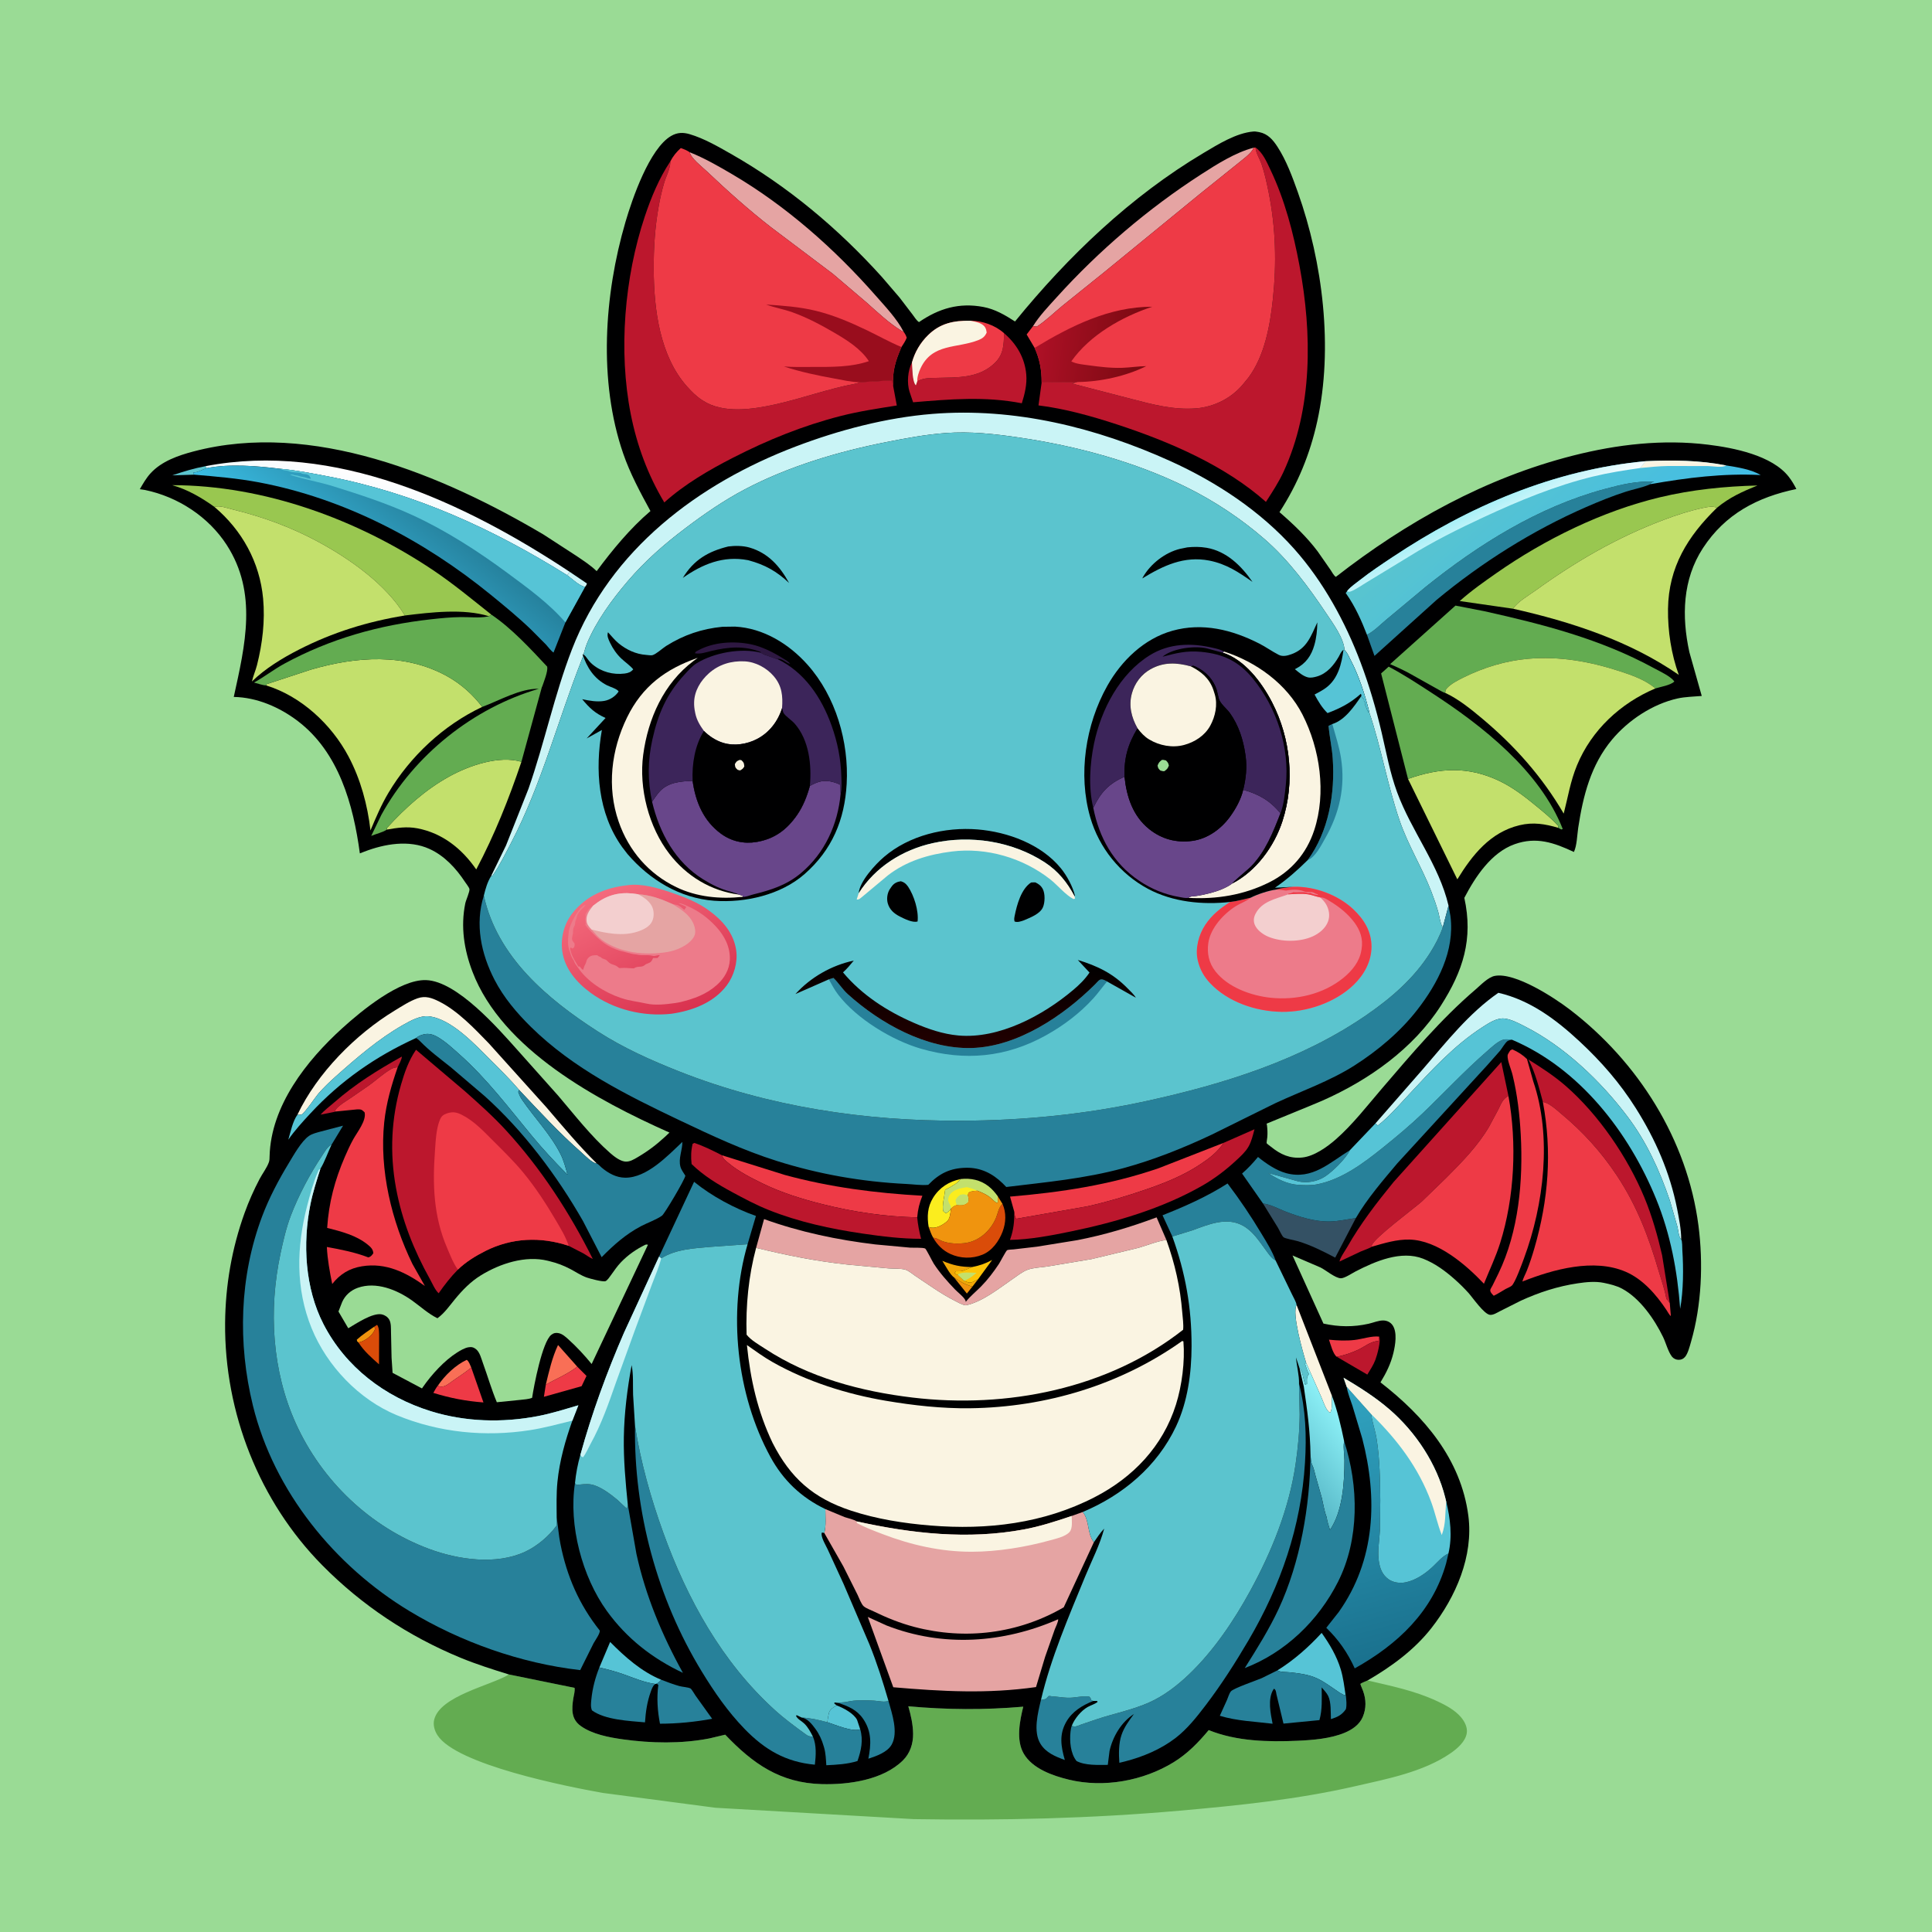 <svg version="1.1" xmlns="http://www.w3.org/2000/svg" style="display: block;" viewBox="0 0 2048 2048" width="1024" height="1024">
<defs>
	<linearGradient id="Gradient1" gradientUnits="userSpaceOnUse" x1="414.528" y1="563.593" x2="425.915" y2="512.454">
		<stop class="stop0" offset="0" stop-opacity="1" stop-color="rgb(224,249,255)"/>
		<stop class="stop1" offset="1" stop-opacity="1" stop-color="rgb(255,253,254)"/>
	</linearGradient>
	<linearGradient id="Gradient2" gradientUnits="userSpaceOnUse" x1="1361.75" y1="1559.67" x2="1431.73" y2="1503.94">
		<stop class="stop0" offset="0" stop-opacity="1" stop-color="rgb(87,184,199)"/>
		<stop class="stop1" offset="1" stop-opacity="1" stop-color="rgb(144,244,250)"/>
	</linearGradient>
	<linearGradient id="Gradient3" gradientUnits="userSpaceOnUse" x1="1487.72" y1="1751.32" x2="1415.46" y2="1483.46">
		<stop class="stop0" offset="0" stop-opacity="1" stop-color="rgb(26,113,142)"/>
		<stop class="stop1" offset="1" stop-opacity="1" stop-color="rgb(48,162,191)"/>
	</linearGradient>
	<linearGradient id="Gradient4" gradientUnits="userSpaceOnUse" x1="1575.77" y1="499.39" x2="1698.48" y2="637.395">
		<stop class="stop0" offset="0" stop-opacity="1" stop-color="rgb(89,196,207)"/>
		<stop class="stop1" offset="1" stop-opacity="1" stop-color="rgb(66,189,229)"/>
	</linearGradient>
	<linearGradient id="Gradient5" gradientUnits="userSpaceOnUse" x1="1576.47" y1="534.019" x2="1596" y2="570.523">
		<stop class="stop0" offset="0" stop-opacity="1" stop-color="rgb(170,240,247)"/>
		<stop class="stop1" offset="1" stop-opacity="1" stop-color="rgb(248,253,255)"/>
	</linearGradient>
	<linearGradient id="Gradient6" gradientUnits="userSpaceOnUse" x1="443.514" y1="532.839" x2="365.61" y2="630.249">
		<stop class="stop0" offset="0" stop-opacity="1" stop-color="rgb(38,130,158)"/>
		<stop class="stop1" offset="1" stop-opacity="1" stop-color="rgb(58,189,228)"/>
	</linearGradient>
	<linearGradient id="Gradient7" gradientUnits="userSpaceOnUse" x1="1204.32" y1="371.157" x2="1100.17" y2="358.964">
		<stop class="stop0" offset="0" stop-opacity="1" stop-color="rgb(124,10,18)"/>
		<stop class="stop1" offset="1" stop-opacity="1" stop-color="rgb(174,16,38)"/>
	</linearGradient>
	<linearGradient id="Gradient8" gradientUnits="userSpaceOnUse" x1="1025.13" y1="1018.32" x2="1023.18" y2="1108.26">
		<stop class="stop0" offset="0" stop-opacity="1" stop-color="rgb(0,0,0)"/>
		<stop class="stop1" offset="1" stop-opacity="1" stop-color="rgb(34,0,0)"/>
	</linearGradient>
	<linearGradient id="Gradient9" gradientUnits="userSpaceOnUse" x1="720.749" y1="1075.79" x2="653.441" y2="936.536">
		<stop class="stop0" offset="0" stop-opacity="1" stop-color="rgb(217,50,79)"/>
		<stop class="stop1" offset="1" stop-opacity="1" stop-color="rgb(244,107,125)"/>
	</linearGradient>
</defs>
<path transform="translate(0,0)" fill="rgb(154,219,149)" d="M -0 -0 L 2048 0 L 2048 2048 L -0 2048 L -0 -0 z"/>
<path transform="translate(0,0)" fill="rgb(99,172,81)" d="M 539.474 1775 L 609.054 1789.19 C 609.639 1792.72 608.272 1796.81 607.732 1800.36 C 606.001 1811.75 605.338 1822.24 615.611 1829.61 C 627.877 1838.4 645.614 1841.73 660.253 1843.78 C 690.236 1847.97 722.158 1848.61 752 1842.8 L 768.761 1838.83 C 798.126 1869.65 827.094 1890.1 871.219 1891.24 C 899.498 1891.96 935.964 1886.96 957.108 1866.11 C 964.724 1858.6 968.042 1848.37 967.918 1837.85 C 967.803 1828.01 965.562 1818.12 962.844 1808.72 C 1003.83 1812.45 1043.69 1812.7 1084.71 1809.15 C 1080.94 1824.26 1076.89 1844.61 1085.18 1858.91 C 1094.46 1874.9 1116.08 1882.41 1133.12 1886.52 C 1170.01 1895.43 1211.98 1887.82 1244.12 1868.02 C 1258.85 1858.94 1270.27 1847.18 1281.28 1833.98 C 1310.76 1845.91 1344.32 1846.66 1375.76 1845.26 C 1391.82 1844.54 1410.48 1843.03 1425.44 1836.78 C 1433.41 1833.45 1441.12 1828.22 1444.59 1819.99 C 1448.42 1810.91 1448.21 1801.66 1444.91 1792.49 C 1444.23 1790.62 1441.85 1785.34 1442.12 1784.95 C 1442.56 1784.3 1448.68 1781.83 1449.72 1781.34 C 1475.37 1787.4 1499.66 1792.15 1523.79 1803.47 C 1532.59 1807.59 1542.07 1812.61 1548.5 1820.07 C 1552.45 1824.65 1555.8 1830.93 1554.84 1837.19 C 1553.48 1846.14 1544.75 1853.62 1537.72 1858.47 C 1508.91 1878.36 1470.11 1885.8 1436.5 1893.48 C 1375.16 1907.48 1313.1 1913.88 1250.56 1919.39 C 1156.4 1927.69 1062.99 1929.87 968.5 1928.34 L 758.304 1916.29 L 638.637 1900.52 C 600.348 1893.67 484.007 1870.68 463.784 1839.48 C 460.611 1834.58 458.799 1828.39 460.338 1822.59 C 466.929 1797.78 518.923 1787 538.661 1775.49 L 539.474 1775 z"/>
<path transform="translate(0,0)" fill="rgb(0,0,1)" d="M 539.474 1775 C 522.249 1769.66 504.784 1764.13 488.113 1757.25 C 432.897 1734.44 383.662 1701.78 341.661 1659.27 C 274.771 1591.57 237.828 1497.37 238.62 1402.5 C 238.954 1362.57 245.744 1323.36 259.284 1285.75 C 263.72 1273.43 269.076 1261.37 275.174 1249.78 C 278.162 1244.1 282.927 1237.93 285.018 1232 C 285.79 1229.81 285.727 1227.78 285.787 1225.5 C 287.206 1172.11 324.936 1124.29 362.929 1089.84 C 383.237 1071.43 423.703 1038.05 451.625 1038.95 C 484.536 1040.01 528.168 1090.29 548.909 1113.5 L 591.617 1161.39 C 609.146 1181.92 626.511 1204.48 646.806 1222.27 C 650.898 1225.85 657.018 1230.66 662.5 1231.29 C 667.435 1231.86 671.999 1228.99 676.062 1226.6 C 686.735 1220.33 695.85 1213.48 704.937 1205.04 L 709.675 1200.59 C 633.588 1166.68 532.363 1112.74 500.845 1030.09 C 491.943 1006.75 488.181 982.389 493.202 957.66 C 493.908 954.182 498.17 944.913 497.62 942.398 C 497.217 940.553 494.033 936.548 492.917 934.853 C 483.448 920.469 471.178 907.152 455.281 899.915 C 433.493 889.995 407.758 894.533 386.274 902.752 L 381.469 904.619 C 374.525 852.996 359.166 797.399 315.652 764.331 C 296.284 749.612 272.358 739.211 247.805 738.782 C 259.885 683.773 273.177 628.685 240.43 577.827 C 221.084 547.782 188.603 526.607 153.608 519.377 L 148.217 518.564 C 151.624 512.672 155.019 506.691 159.647 501.651 C 171.333 488.921 188.836 482.855 205.124 478.556 C 330.746 445.399 469.423 503.549 576.244 566.688 L 611.238 589.419 C 618.535 594.421 626.157 599.23 632.488 605.452 C 649.218 582.859 668.037 560.025 689.502 541.745 C 678.716 521.989 667.895 501.953 660.553 480.603 C 634.168 403.887 640.477 312.378 662.973 235.457 C 670.163 210.87 688.485 157.345 711.5 144.062 C 717.974 140.326 724.099 140.17 731.124 142.249 C 746.208 146.714 761.024 155.265 774.675 163.029 C 834.97 197.322 888.42 242.107 934.834 293.577 L 953.502 315.327 L 967.304 333.37 C 969.278 335.972 971.437 339.651 974.143 341.45 C 995.257 326.961 1016.73 320.539 1042.43 325.405 C 1054.9 327.767 1065.43 334.016 1075.96 340.772 C 1132.32 271.481 1198.87 207.88 1276 162.039 C 1291.22 152.996 1310.45 140.966 1328.5 139.431 C 1330.27 139.281 1331.78 139.498 1333.5 139.823 L 1334.95 140.086 C 1343.91 141.86 1349.34 148.157 1354.15 155.551 C 1363.63 170.156 1369.95 187.456 1375.77 203.779 C 1402.22 278.047 1413.46 368.984 1396.34 446.584 C 1388.69 481.294 1375.7 513.043 1356.31 542.904 C 1370.76 555.354 1385.31 569.223 1396.77 584.5 L 1410.48 604.18 C 1412.07 606.541 1413.68 609.946 1416.06 611.511 C 1491.15 552.993 1574.92 506.46 1667.7 482.896 C 1714.43 471.029 1762.65 465.451 1810.73 471.379 C 1837.74 474.708 1878.42 482.636 1896.15 505.401 C 1899.34 509.498 1901.85 513.763 1904.22 518.374 C 1862.93 526.956 1828.78 544.872 1805.18 581.027 C 1783.5 614.232 1782.54 653.405 1790.78 691.218 L 1803.92 737.741 C 1795.59 738.489 1786.45 738.583 1778.29 740.401 C 1751.87 746.287 1726.13 763.35 1708.88 783.954 C 1686.32 810.907 1678.14 843.562 1672.97 877.5 C 1671.85 884.903 1671.62 896.505 1668.4 903.119 C 1647.33 893.271 1628.68 886.657 1605.58 894.879 C 1580.7 903.735 1563.85 929.539 1552.25 951.763 C 1561.84 995.38 1550.91 1029.23 1527.41 1065.97 C 1498.14 1111.73 1450.59 1145.2 1401.56 1166.82 C 1392.01 1171.03 1342.9 1190.91 1342.83 1191.04 C 1342.52 1191.56 1342.98 1192.24 1343.05 1192.83 C 1343.55 1197.16 1343.78 1201.23 1343.38 1205.58 C 1343.3 1206.53 1342.48 1211.28 1342.7 1211.84 C 1342.91 1212.38 1346.71 1215.16 1347.4 1215.71 C 1357.48 1223.81 1367.33 1228.33 1380.44 1227.01 C 1392.96 1225.76 1406.84 1215.83 1416.06 1207.73 C 1434.05 1191.92 1449.28 1172.12 1464.86 1153.95 C 1495.96 1117.69 1527.62 1080.13 1564 1049.02 C 1569.54 1044.28 1577.49 1035.78 1584.63 1034.47 C 1606.26 1030.49 1647.85 1057.76 1663.97 1070.09 C 1736.45 1125.48 1788.66 1208.06 1800.44 1299.21 C 1805.6 1339.13 1803.81 1383.42 1792.61 1422.18 C 1791.27 1426.8 1789.27 1434.96 1786.11 1438.5 C 1784.1 1440.74 1781.94 1441.54 1778.95 1441.44 C 1776.56 1441.36 1773.86 1440.03 1772.38 1438.14 C 1768.24 1432.84 1765.97 1423.56 1762.94 1417.32 C 1753.76 1398.41 1738.51 1376.28 1719.5 1366.06 C 1713.55 1362.86 1706.59 1361.23 1700 1359.87 C 1691.12 1358.04 1681.3 1359.04 1672.41 1360.37 C 1651.33 1363.5 1631.53 1369.92 1612.16 1378.78 L 1589.92 1389.97 C 1586.86 1391.54 1583 1394.09 1579.5 1393.8 C 1573.2 1393.27 1560.84 1375.16 1556.62 1370.52 C 1552.02 1365.46 1547.19 1360.65 1542.06 1356.13 C 1532.05 1347.27 1521.15 1339.23 1508.62 1334.3 C 1485.32 1325.12 1457.77 1337.03 1436.9 1347.81 C 1433.39 1349.62 1425.33 1355.08 1421.38 1355.02 C 1415.39 1354.92 1405.35 1346.31 1399.81 1343.6 L 1370.13 1330.83 L 1402.91 1403.06 C 1419.24 1406.61 1434.59 1406.89 1450.91 1403.2 C 1455.89 1402.08 1461.19 1399.7 1466.32 1399.75 C 1470.31 1399.79 1474.05 1401.62 1476.29 1404.95 C 1481.34 1412.45 1479.06 1425.84 1477.09 1434.08 C 1474.31 1445.68 1469.54 1455.23 1463.36 1465.38 C 1509.68 1501.27 1548.72 1546.79 1556.52 1606.84 C 1562.07 1649.65 1543.13 1692.87 1517.35 1725.84 C 1499.3 1748.92 1474.89 1766.76 1449.72 1781.34 C 1448.68 1781.83 1442.56 1784.3 1442.12 1784.95 C 1441.85 1785.34 1444.23 1790.62 1444.91 1792.49 C 1448.21 1801.66 1448.42 1810.91 1444.59 1819.99 C 1441.12 1828.22 1433.41 1833.45 1425.44 1836.78 C 1410.48 1843.03 1391.82 1844.54 1375.76 1845.26 C 1344.32 1846.66 1310.76 1845.91 1281.28 1833.98 C 1270.27 1847.18 1258.85 1858.94 1244.12 1868.02 C 1211.98 1887.82 1170.01 1895.43 1133.12 1886.52 C 1116.08 1882.41 1094.46 1874.9 1085.18 1858.91 C 1076.89 1844.61 1080.94 1824.26 1084.71 1809.15 C 1043.69 1812.7 1003.83 1812.45 962.844 1808.72 C 965.562 1818.12 967.803 1828.01 967.918 1837.85 C 968.042 1848.37 964.724 1858.6 957.108 1866.11 C 935.964 1886.96 899.498 1891.96 871.219 1891.24 C 827.094 1890.1 798.126 1869.65 768.761 1838.83 L 752 1842.8 C 722.158 1848.61 690.236 1847.97 660.253 1843.78 C 645.614 1841.73 627.877 1838.4 615.611 1829.61 C 605.338 1822.24 606.001 1811.75 607.732 1800.36 C 608.272 1796.81 609.639 1792.72 609.054 1789.19 L 539.474 1775 z"/>
<path transform="translate(0,0)" fill="rgb(240,148,14)" d="M 1011.31 1354.15 C 1017.49 1358.5 1023.42 1361.91 1030.8 1363.86 L 1024.92 1371.21 L 1011.31 1354.15 z"/>
<path transform="translate(0,0)" fill="rgb(202,244,246)" d="M 603.951 606.212 L 622.149 618.5 C 621.616 620.318 621.411 620.677 620.113 622.217 C 613.565 620.743 606.557 613.693 601.082 609.706 L 603.951 606.212 z"/>
<path transform="translate(0,0)" fill="rgb(240,148,14)" d="M 396.83 1406.23 C 397.515 1408.51 397.952 1408.32 396.774 1410.64 C 393.994 1416.13 387.254 1421.16 381.362 1422.73 L 379.974 1423.06 C 378.157 1421.45 378.727 1422.44 378.235 1420.1 C 383.965 1414.91 390.5 1410.64 396.83 1406.23 z"/>
<path transform="translate(0,0)" fill="rgb(91,196,206)" d="M 205.912 503.181 L 182.613 503.893 C 194.306 499.868 205.717 496.398 217.894 494.162 L 218.999 496.252 C 214.644 497.588 209.545 501.054 205.121 500.791 L 204.962 502.027 L 205.912 503.181 z"/>
<path transform="translate(0,0)" fill="rgb(241,167,7)" d="M 1011.31 1354.15 C 1007.07 1351.23 1001.95 1341.2 998.895 1336.53 C 1010.16 1341.25 1018.4 1343.1 1030.65 1343.09 L 1021.91 1346.63 C 1019.26 1347.85 1016.37 1347.61 1013.5 1347.59 L 1011.87 1349.5 C 1012.95 1350.26 1013.75 1351.28 1015.11 1351.18 L 1022.07 1357.74 C 1025.49 1359.05 1027.38 1360.4 1031 1358.96 L 1036.75 1356.12 L 1030.8 1363.86 C 1023.42 1361.91 1017.49 1358.5 1011.31 1354.15 z"/>
<path transform="translate(0,0)" fill="rgb(249,111,86)" d="M 464.19 1468.78 C 471.473 1458.02 482.914 1446.95 494.755 1441.49 C 497.209 1443.15 498.309 1446.96 499.565 1449.69 C 493.238 1454.9 486.303 1459.26 479.612 1463.98 C 476.298 1466.33 471.909 1470.22 467.676 1469.87 C 465.215 1469.67 466.144 1469.95 464.19 1468.78 z"/>
<path transform="translate(0,0)" fill="rgb(252,195,7)" d="M 1030.65 1343.09 C 1038.47 1341.56 1044.67 1339.39 1051.7 1335.64 L 1036.75 1356.12 L 1031 1358.96 C 1027.38 1360.4 1025.49 1359.05 1022.07 1357.74 L 1015.11 1351.18 C 1013.75 1351.28 1012.95 1350.26 1011.87 1349.5 L 1013.5 1347.59 C 1016.37 1347.61 1019.26 1347.85 1021.91 1346.63 L 1030.65 1343.09 z"/>
<path transform="translate(0,0)" fill="rgb(195,224,108)" d="M 1015.11 1351.18 C 1019.34 1347.79 1029.53 1349.23 1035.19 1349.21 C 1030.9 1352.84 1027.36 1355.66 1022.07 1357.74 L 1015.11 1351.18 z"/>
<path transform="translate(0,0)" fill="rgb(218,76,9)" d="M 396.83 1406.23 L 399.761 1404.39 C 402.071 1407.37 401.849 1413.23 401.892 1416.96 L 401.77 1446.25 C 393.87 1439.29 385.629 1432.05 379.974 1423.06 L 381.362 1422.73 C 387.254 1421.16 393.994 1416.13 396.774 1410.64 C 397.952 1408.32 397.515 1408.51 396.83 1406.23 z"/>
<path transform="translate(0,0)" fill="rgb(86,196,214)" d="M 887.081 1807.91 C 893.866 1810.3 905.28 1816.47 908.546 1823.2 L 911.859 1833.09 C 903.662 1836.28 885.394 1828.25 876.978 1825.63 L 877.93 1819.5 L 878.786 1815.5 C 880.059 1811.69 883.665 1809.53 887.081 1807.91 z"/>
<path transform="translate(0,0)" fill="rgb(238,58,70)" d="M 1416.94 1438.19 C 1412.89 1435.11 1410.52 1424.95 1408.76 1420.11 C 1417.79 1421.07 1426.86 1421.43 1435.91 1420.42 C 1443.77 1419.55 1454.44 1415.83 1462.01 1416.89 L 1461.33 1421.38 L 1460.14 1421.52 C 1452.15 1422.58 1447.16 1427.15 1440.19 1430.57 C 1433.57 1433.8 1424.18 1437.02 1416.94 1438.19 z"/>
<path transform="translate(0,0)" fill="rgb(249,111,86)" d="M 578.569 1467.85 C 581.91 1453.9 585.372 1438.73 591.546 1425.78 L 611.929 1448.72 C 601.793 1456.65 589.692 1461.44 578.569 1467.85 z"/>
<path transform="translate(0,0)" fill="rgb(251,237,30)" d="M 984.401 1300.59 C 982.635 1289.68 983.083 1279.49 989.078 1269.77 C 995.855 1258.78 1005.84 1252.48 1018.35 1249.82 C 1016.05 1252.66 1013.97 1254.42 1010.83 1256.28 C 1007.93 1258.17 1005.08 1259.73 1001.93 1261.16 C 1001.38 1267.13 998.258 1278.69 999.998 1284 L 1002.5 1285.98 C 1005.09 1285.39 1006.45 1283.1 1008.07 1281.15 C 1007.53 1285.52 1007.21 1291.94 1003.66 1294.88 C 999.508 1298.34 993.378 1301.97 987.761 1301.45 C 986.505 1301.34 985.564 1300.97 984.401 1300.59 z"/>
<path transform="translate(0,0)" fill="rgb(238,58,70)" d="M 611.929 1448.72 L 621.724 1458.53 L 616.526 1469.42 L 576.564 1480.67 L 578.569 1467.85 C 589.692 1461.44 601.793 1456.65 611.929 1448.72 z"/>
<path transform="translate(0,0)" fill="rgb(188,23,45)" d="M 354.786 1178.35 L 354.635 1178.63 L 339.78 1181.56 C 343.973 1176.83 349.424 1172.87 354.189 1168.7 C 376.709 1148.95 400 1134.53 426.004 1120 C 425.823 1123.41 422.967 1128.07 421.557 1131.28 C 419.243 1131.56 417.04 1131.92 414.974 1133.07 C 406.492 1137.78 398.997 1144.94 391.102 1150.59 L 370.672 1164.67 C 366.116 1167.68 360.309 1171.06 356.687 1175.19 C 355.863 1176.14 355.312 1177.23 354.786 1178.35 z"/>
<path transform="translate(0,0)" fill="rgb(188,23,45)" d="M 1462.01 1416.89 C 1464.1 1421.28 1459.8 1436.63 1457.94 1441.54 C 1455.87 1447 1452.46 1452.14 1449.42 1457.13 L 1416.94 1438.19 C 1424.18 1437.02 1433.57 1433.8 1440.19 1430.57 C 1447.16 1427.15 1452.15 1422.58 1460.14 1421.52 L 1461.33 1421.38 L 1462.01 1416.89 z"/>
<path transform="translate(0,0)" fill="rgb(238,58,70)" d="M 499.565 1449.69 L 512.469 1486.65 C 493.754 1485.24 477.264 1482.03 459.354 1476.53 C 460.861 1473.91 462.263 1471.09 464.19 1468.78 C 466.144 1469.95 465.215 1469.67 467.676 1469.87 C 471.909 1470.22 476.298 1466.33 479.612 1463.98 C 486.303 1459.26 493.238 1454.9 499.565 1449.69 z"/>
<path transform="translate(0,0)" fill="rgb(195,224,108)" d="M 1018.35 1249.82 C 1028.93 1248.65 1039.31 1250.74 1047.86 1257.47 C 1051.74 1260.52 1054.76 1264.03 1057.64 1268.02 L 1057.71 1274.5 C 1057.31 1274.65 1056.92 1275.06 1056.5 1274.96 C 1055.06 1274.6 1050.03 1269.49 1048.4 1268.36 C 1044.55 1265.71 1040.39 1263.94 1036.08 1262.17 C 1032.78 1262.47 1029.34 1262.36 1026.54 1264.3 L 1025.8 1267.09 C 1026.76 1270.26 1026.99 1271 1026.33 1274.21 C 1023.38 1277.18 1021.21 1277.6 1016.96 1277.51 L 1014.39 1277.3 C 1011.32 1278.18 1010.24 1278.97 1008.07 1281.15 C 1006.45 1283.1 1005.09 1285.39 1002.5 1285.98 L 999.998 1284 C 998.258 1278.69 1001.38 1267.13 1001.93 1261.16 C 1005.08 1259.73 1007.93 1258.17 1010.83 1256.28 C 1013.97 1254.42 1016.05 1252.66 1018.35 1249.82 z"/>
<path transform="translate(0,0)" fill="rgb(251,237,30)" d="M 1024.95 1258.42 C 1028.85 1259.38 1032.39 1260.6 1036.08 1262.17 C 1032.78 1262.47 1029.34 1262.36 1026.54 1264.3 L 1025.8 1267.09 C 1026.76 1270.26 1026.99 1271 1026.33 1274.21 C 1023.38 1277.18 1021.21 1277.6 1016.96 1277.51 L 1014.39 1277.3 C 1011.32 1278.18 1010.24 1278.97 1008.07 1281.15 C 1008.19 1279.13 1008 1278.66 1006.95 1276.84 C 1006.18 1275.5 1005.77 1274.84 1005.32 1273.27 C 1004.74 1271.19 1005.64 1268.19 1006.88 1266.42 C 1010.75 1260.87 1018.76 1259.45 1024.95 1258.42 z"/>
<path transform="translate(0,0)" fill="rgb(195,224,108)" d="M 1014.39 1277.3 C 1013.37 1275.36 1013.08 1274.19 1013 1272 C 1014.46 1269.19 1015.47 1268.24 1017.98 1266.5 C 1021.35 1265.79 1022.58 1265.86 1025.8 1267.09 C 1026.76 1270.26 1026.99 1271 1026.33 1274.21 C 1023.38 1277.18 1021.21 1277.6 1016.96 1277.51 L 1014.39 1277.3 z"/>
<path transform="translate(0,0)" fill="rgb(86,196,214)" d="M 635.334 1767.58 L 646.765 1740.54 C 662.5 1756.42 679.995 1772.01 700.953 1780.61 C 699.421 1782.19 698.146 1783.72 696.149 1784.71 L 694.891 1785.07 C 683.789 1783.78 672.22 1778.82 661.693 1775.08 C 653.063 1772.01 644.262 1769.6 635.334 1767.58 z"/>
<path transform="translate(0,0)" fill="rgb(250,244,226)" d="M 1374.38 1383.2 L 1411.93 1479.63 C 1411.17 1484.6 1412.87 1493.61 1410.01 1497.5 C 1405.77 1495.75 1402.68 1485.58 1400.79 1481.27 L 1384.58 1444.7 C 1381.08 1433.3 1369.36 1392.73 1374.38 1383.2 z"/>
<path transform="translate(0,0)" fill="rgb(218,76,9)" d="M 1062.69 1276.17 C 1066.85 1285.6 1066.41 1296 1062.79 1305.57 C 1058.94 1315.71 1051.77 1325.78 1041.5 1330 C 1030.61 1334.47 1018.09 1334.18 1007.44 1329.26 C 999.361 1325.53 993.536 1319.65 989.143 1311.96 C 991.068 1312.35 992.57 1312.6 994.306 1313.53 C 1002.83 1318.13 1012.15 1318.74 1021.63 1317.87 C 1037.11 1316.45 1049.92 1304.98 1055.78 1291.03 C 1057.59 1286.71 1058.52 1280.74 1061.66 1277.25 L 1062.69 1276.17 z"/>
<path transform="translate(0,0)" fill="rgb(39,129,154)" d="M 849.868 1820.71 C 859.194 1821.12 867.991 1823.23 876.978 1825.63 C 885.394 1828.25 903.662 1836.28 911.859 1833.09 C 915.282 1844.61 912.813 1855.75 908.976 1866.74 C 898.461 1870.11 886.871 1870.71 875.926 1871.23 C 875.523 1865.01 875.322 1858.69 873.629 1852.66 L 873.138 1851 C 871.19 1844.26 868.464 1838.28 864.312 1832.6 C 860.808 1827.81 856.012 1821.68 849.868 1820.71 z"/>
<path transform="translate(0,0)" fill="rgb(39,129,154)" d="M 941.811 1803.07 C 945.552 1816.54 952.431 1836.17 945.303 1849.18 C 940.797 1857.41 929.044 1861.55 920.509 1864.3 C 923.441 1849.08 924.257 1835.75 915.003 1822.11 C 908.517 1812.54 898.856 1808.41 888.163 1805.08 C 891.407 1804.57 894.863 1804.66 898.035 1803.93 C 907.165 1801.83 917.285 1802.26 926.583 1802.77 C 931.376 1803.03 937.294 1804.69 941.811 1803.07 z"/>
<path transform="translate(0,0)" fill="rgb(39,129,154)" d="M 700.953 1780.61 C 707.291 1783.03 713.635 1785.5 720.181 1787.31 C 723.492 1788.22 729.093 1788.43 731.948 1789.83 C 733.073 1790.39 736.492 1796.29 737.392 1797.57 L 754.91 1821.99 C 736.885 1825.29 717.921 1827.21 699.607 1827.2 C 696.968 1813.6 696.034 1799.91 697.851 1786.11 L 696.149 1784.71 C 698.146 1783.72 699.421 1782.19 700.953 1780.61 z"/>
<path transform="translate(0,0)" fill="rgb(86,196,214)" d="M 1354.09 1770.69 C 1371.67 1759.75 1387.02 1746.18 1401.01 1730.94 C 1409.49 1742.81 1417.02 1755.59 1421.26 1769.63 C 1423.94 1778.47 1425.05 1788.05 1426.42 1797.17 C 1422.64 1796.5 1418.7 1793.29 1415.49 1791.14 C 1408.17 1786.26 1401.02 1780.82 1392.71 1777.72 C 1384.69 1774.72 1375.69 1773.64 1367.2 1772.72 C 1362.94 1772.26 1357.88 1772.81 1354.09 1770.69 z"/>
<path transform="translate(0,0)" fill="rgb(39,129,154)" d="M 1103.45 1802.02 C 1104.72 1801.72 1107.84 1801.4 1108.81 1800.76 C 1109.03 1800.62 1111.35 1798.05 1111.5 1797.98 C 1112.51 1797.49 1113.75 1798.1 1114.88 1798.16 C 1120.48 1798.47 1126.01 1799.48 1131.6 1799.7 C 1139.37 1800.01 1146.88 1797.4 1154.66 1798.5 C 1156.04 1799.77 1156.38 1800.66 1156.93 1802.44 L 1158.91 1803.06 C 1147.34 1807.73 1136.62 1814.12 1130.23 1825.33 C 1122.5 1838.92 1124.73 1851.46 1128.75 1865.67 C 1118.84 1862.03 1108.71 1857.97 1102.92 1848.5 C 1095.02 1835.56 1100.16 1815.81 1103.45 1802.02 z"/>
<path transform="translate(0,0)" fill="rgb(52,81,100)" d="M 1338.84 1275.78 C 1346.99 1276.73 1354.77 1281.2 1362.38 1284.16 C 1377.2 1289.93 1393.97 1295.24 1410.11 1294.81 C 1419.29 1294.57 1428.19 1292.41 1437.25 1291.23 L 1415.37 1333.15 C 1402.65 1326.46 1389.61 1319.87 1375.81 1315.72 C 1372.99 1314.87 1361.93 1312.91 1360.51 1311.47 C 1358.38 1309.28 1356.26 1304.11 1354.63 1301.36 L 1338.84 1275.78 z"/>
<path transform="translate(0,0)" fill="rgb(240,148,14)" d="M 1036.08 1262.17 C 1040.39 1263.94 1044.55 1265.71 1048.4 1268.36 C 1050.03 1269.49 1055.06 1274.6 1056.5 1274.96 C 1056.92 1275.06 1057.31 1274.65 1057.71 1274.5 L 1057.64 1268.02 L 1062.69 1276.17 L 1061.66 1277.25 C 1058.52 1280.74 1057.59 1286.71 1055.78 1291.03 C 1049.92 1304.98 1037.11 1316.45 1021.63 1317.87 C 1012.15 1318.74 1002.83 1318.13 994.306 1313.53 C 992.57 1312.6 991.068 1312.35 989.143 1311.96 C 987.095 1308.38 985.823 1304.46 984.401 1300.59 C 985.564 1300.97 986.505 1301.34 987.761 1301.45 C 993.378 1301.97 999.508 1298.34 1003.66 1294.88 C 1007.21 1291.94 1007.53 1285.52 1008.07 1281.15 C 1010.24 1278.97 1011.32 1278.18 1014.39 1277.3 L 1016.96 1277.51 C 1021.21 1277.6 1023.38 1277.18 1026.33 1274.21 C 1026.99 1271 1026.76 1270.26 1025.8 1267.09 L 1026.54 1264.3 C 1029.34 1262.36 1032.78 1262.47 1036.08 1262.17 z"/>
<path transform="translate(0,0)" fill="rgb(39,129,154)" d="M 635.334 1767.58 C 644.262 1769.6 653.063 1772.01 661.693 1775.08 C 672.22 1778.82 683.789 1783.78 694.891 1785.07 L 694.091 1785.53 C 691.854 1787.27 690.726 1790.84 689.795 1793.43 C 685.99 1804.03 684.461 1814.58 683.711 1825.77 C 666.82 1824.21 641.575 1823.27 627.5 1813.06 C 625.94 1809.34 626.479 1805.35 626.865 1801.41 C 628.004 1789.8 631.01 1778.39 635.334 1767.58 z"/>
<path transform="translate(0,0)" fill="rgb(39,129,154)" d="M 1242.73 1310.74 L 1232.34 1288.23 C 1255.91 1278.93 1279.91 1268.24 1301.26 1254.53 C 1314.36 1271.77 1326.22 1289.41 1337.35 1308 C 1342.68 1316.89 1348.72 1326.39 1352.2 1336.18 C 1347.4 1333.52 1344.61 1328.93 1341.41 1324.61 C 1334.41 1315.19 1328.1 1305.12 1317.55 1299.26 C 1300.06 1289.56 1280.68 1298.17 1263.62 1304.32 L 1242.73 1310.74 z"/>
<path transform="translate(0,0)" fill="url(#Gradient1)" d="M 217.894 494.162 C 354.372 467.833 492.636 532.533 603.951 606.212 L 601.082 609.706 C 522.01 560.338 439.665 522.712 347.653 505.004 C 330.793 501.759 313.786 498.399 296.667 496.903 C 272.202 493.891 243.314 491.507 218.999 496.252 L 217.894 494.162 z"/>
<path transform="translate(0,0)" fill="url(#Gradient2)" d="M 1377.62 1450.55 L 1377.88 1450.65 C 1380.21 1452.28 1381.87 1462.53 1382.98 1466.02 L 1383.51 1467.75 L 1385.5 1467 C 1385.43 1464.06 1384.89 1460.6 1386.51 1458 L 1387.5 1456.51 L 1386.16 1453.67 L 1385.51 1452 L 1383.31 1445.72 L 1384.58 1444.7 L 1400.79 1481.27 C 1402.68 1485.58 1405.77 1495.75 1410.01 1497.5 C 1412.87 1493.61 1411.17 1484.6 1411.93 1479.63 C 1417.6 1494.8 1421.57 1511.81 1424.82 1527.67 L 1424.65 1528.76 C 1423.76 1535.14 1425.13 1541.65 1425.15 1548.11 C 1425.2 1571.6 1423.23 1602.2 1409.83 1621.85 C 1408.37 1617.28 1406.92 1612.9 1406.26 1608.14 C 1403.81 1601.94 1402.82 1594.74 1401.26 1588.23 L 1394.5 1564.28 C 1393.46 1560.67 1392.84 1556.65 1391.16 1553.3 C 1389.49 1549.96 1389.54 1546.15 1389.18 1542.47 C 1388.91 1517.63 1385.68 1494.27 1382.07 1469.81 L 1377.62 1450.55 z"/>
<path transform="translate(0,0)" fill="rgb(238,58,70)" d="M 765.243 1224.6 L 832.047 1245.53 C 879.832 1258.54 928.444 1264.78 977.774 1267.53 C 974.622 1275.48 972.999 1281.9 972.273 1290.46 C 938.298 1289.72 905.082 1284.81 872.125 1276.55 C 850.397 1271.1 828.52 1264.36 808.344 1254.51 C 796.086 1248.52 782.968 1241.86 772.461 1233.08 C 769.198 1230.35 766.658 1228.72 765.243 1224.6 z"/>
<path transform="translate(0,0)" fill="rgb(188,23,45)" d="M 1064.31 353.162 C 1077.59 364.565 1086.33 379.25 1087.88 396.918 C 1088.79 407.346 1086.27 417.635 1083.17 427.495 C 1044.51 419.931 1006.77 423.177 967.931 426.431 L 964.164 415.29 C 961.2 406.191 962.246 392.692 966.715 384.266 C 967.225 390.28 966.918 404.267 970.841 408.5 L 972.402 404.085 L 973.853 403.468 C 979.966 400.52 985.623 400.772 992.309 400.58 C 1014.39 399.948 1037.13 401.451 1054.39 384.886 C 1063.93 375.722 1064.08 365.565 1064.31 353.162 z"/>
<path transform="translate(0,0)" fill="rgb(238,58,70)" d="M 1075.15 1284.45 L 1070.68 1268.46 C 1124.84 1263.86 1176.76 1256.11 1228.4 1238.28 L 1297 1211.5 C 1290.98 1220.97 1282.22 1227.6 1273 1233.79 C 1254.83 1246.01 1235.07 1253.9 1214.5 1260.97 C 1194.14 1267.96 1173.85 1274.04 1152.82 1278.72 L 1077.5 1291.93 C 1075.44 1290.33 1075.6 1286.99 1075.15 1284.45 z"/>
<path transform="translate(0,0)" fill="rgb(39,129,154)" d="M 698.638 1332.07 L 735.758 1252.77 C 754.299 1267.87 778.657 1281.02 801.316 1288.95 L 792.476 1318.9 L 753 1321.74 C 734.767 1323.41 716.869 1324.04 700.889 1333.85 L 698.638 1332.07 z"/>
<path transform="translate(0,0)" fill="rgb(188,23,45)" d="M 1635.49 1168.04 C 1631.53 1153.18 1627.43 1136.71 1620.19 1123.12 C 1633.77 1131.61 1647.46 1140.47 1659.57 1151.01 C 1694.62 1181.53 1725.34 1226.62 1743.07 1269.31 C 1751.16 1288.79 1757.16 1309.98 1761.89 1330.51 L 1770.03 1381.23 L 1769.49 1380.67 L 1767.85 1378.35 L 1766.42 1377 C 1764.79 1367.17 1761.34 1357.84 1758.55 1348.3 C 1747.79 1311.38 1735.27 1278.28 1713.85 1246 C 1697.41 1221.24 1678.02 1199.83 1655.15 1180.84 C 1649.57 1176.2 1642.75 1169.51 1635.49 1168.04 z"/>
<path transform="translate(0,0)" fill="rgb(229,164,163)" d="M 1095.04 345.729 C 1101.8 334.765 1111.51 324.666 1120.14 315.116 C 1164.86 265.646 1217.14 221.029 1273.15 184.889 C 1289.79 174.158 1309.67 161.509 1328.97 156.567 C 1327.19 162.274 1315.9 170.073 1311.08 174.177 L 1272.28 205.302 L 1171.36 287.828 L 1126.15 324.186 C 1117.39 331.338 1108.55 340.139 1099.04 346.21 C 1097.55 346.182 1096.53 346.063 1095.04 345.729 z"/>
<path transform="translate(0,0)" fill="rgb(229,164,163)" d="M 731.14 161.396 C 746.669 167.575 761.688 176.201 776.072 184.651 C 833.268 218.254 884.523 263.574 928.2 313.307 C 938.228 324.725 950.993 338.122 957.852 351.677 C 956.76 351.258 956.442 351.181 955.312 350.482 C 942.333 342.454 930.046 330.918 918.701 320.767 L 882.807 290.224 L 817.548 241.052 C 793.661 222.56 770.891 202.095 748.963 181.349 C 743.908 176.567 732.461 167.815 731.14 161.396 z"/>
<path transform="translate(0,0)" fill="rgb(238,58,70)" d="M 1028.68 339.998 C 1041.19 339.91 1054.88 344.748 1064.31 353.162 C 1064.08 365.565 1063.93 375.722 1054.39 384.886 C 1037.13 401.451 1014.39 399.948 992.309 400.58 C 985.623 400.772 979.966 400.52 973.853 403.468 L 972.402 404.085 L 970.841 408.5 C 966.918 404.267 967.225 390.28 966.715 384.266 C 969.789 373.169 975.619 363.286 983.833 355.237 C 996.791 342.538 1011.08 339.766 1028.68 339.998 z"/>
<path transform="translate(0,0)" fill="rgb(250,244,226)" d="M 966.715 384.266 C 969.789 373.169 975.619 363.286 983.833 355.237 C 996.791 342.538 1011.08 339.766 1028.68 339.998 C 1033.74 341.024 1041.11 342.119 1044.15 346.854 C 1045.36 348.736 1045.58 350.342 1045.92 352.5 C 1044.02 356.824 1041.53 358.785 1037.06 360.546 C 1014.25 369.546 988.292 363.642 975.791 390.501 C 973.965 394.425 972.129 399.684 972.402 404.085 L 970.841 408.5 C 966.918 404.267 967.225 390.28 966.715 384.266 z"/>
<path transform="translate(0,0)" fill="rgb(39,129,154)" d="M 1426.42 1797.17 L 1426.68 1797.54 C 1427.1 1802.36 1427.82 1807.03 1426.7 1811.79 C 1422.36 1818.07 1417.83 1820.1 1410.83 1822.35 C 1410.51 1814.88 1411.17 1804.52 1407.92 1797.77 C 1406.35 1794.51 1403.35 1791.45 1401.02 1788.7 C 1401.07 1800.48 1401.87 1811.95 1398.65 1823.39 L 1360.54 1827.1 L 1353.08 1796 C 1352.57 1793.51 1352.72 1791.52 1350.5 1790.06 L 1349.83 1790.99 C 1343.58 1800.99 1346.91 1816.49 1349 1827.23 C 1330.18 1824.88 1311.38 1824.39 1293.06 1818.8 L 1300.73 1801.86 C 1301.81 1799.35 1303.04 1795.01 1304.78 1792.94 C 1307.59 1789.58 1332.11 1781.26 1337.68 1778.82 L 1354.09 1770.69 C 1357.88 1772.81 1362.94 1772.26 1367.2 1772.72 C 1375.69 1773.64 1384.69 1774.72 1392.71 1777.72 C 1401.02 1780.82 1408.17 1786.26 1415.49 1791.14 C 1418.7 1793.29 1422.64 1796.5 1426.42 1797.17 z"/>
<path transform="translate(0,0)" fill="rgb(250,244,226)" d="M 315.248 1181.71 C 336.349 1137.4 376.758 1096.58 418.509 1071.16 C 425.977 1066.61 434.291 1061.18 442.547 1058.26 C 450.985 1055.27 457.927 1057.83 465.576 1061.67 C 485.225 1071.52 502.879 1090.21 518.076 1105.89 L 579.367 1173.97 C 596.783 1194.28 613.668 1214.68 632.775 1233.47 C 627.217 1232.66 620.282 1225.07 616.034 1221.35 C 592.588 1200.8 571.635 1177.94 550.257 1155.31 C 540.847 1144.3 530.365 1133.91 520.098 1123.7 C 503.721 1107.42 478.482 1079.89 454.5 1077.33 C 445.296 1076.35 435.287 1081.94 427.509 1086.33 C 401.699 1100.91 378.189 1121.21 356.058 1140.88 C 349.839 1146.41 343.663 1152.31 338.131 1158.53 C 334.328 1162.8 323.188 1179.83 319.5 1181.52 C 318.748 1181.86 316.197 1181.66 315.248 1181.71 z"/>
<path transform="translate(0,0)" fill="rgb(39,129,154)" d="M 1449.02 672.856 C 1456.33 669.286 1463.3 662.075 1469.6 656.808 L 1510.93 622.374 C 1567.22 577.133 1630.37 537.498 1700.56 518.5 C 1718.5 513.644 1734.76 509.729 1753.5 510.49 C 1752.2 510.933 1751.25 511.373 1750.07 512.029 L 1749.54 513.212 L 1747.86 513.927 C 1740.21 517.055 1731.46 518.64 1723.55 521.181 C 1709.26 525.764 1695.1 531.503 1681.34 537.5 C 1624.74 562.18 1570.27 596.49 1522.83 635.944 L 1457.02 695.292 L 1449.02 672.856 z"/>
<path transform="translate(0,0)" fill="rgb(238,58,70)" d="M 1603.43 1139.73 C 1602.2 1134.21 1597.52 1123.71 1598.15 1118.5 C 1598.29 1117.39 1600.29 1114.62 1600.9 1113.5 L 1603 1112.36 C 1608.97 1114.9 1614.06 1118.11 1618.69 1122.69 L 1625.32 1146.31 C 1645.32 1204.86 1636.57 1276.88 1615.51 1333.84 C 1613.52 1339.22 1606.14 1359.79 1602.5 1362.92 C 1600.99 1364.22 1597.91 1365.34 1596.1 1366.35 C 1591.83 1368.72 1587.87 1371.52 1583.43 1373.56 C 1582.01 1372.1 1579.52 1369.79 1579.74 1367.5 C 1579.85 1366.41 1581.5 1363.98 1582.08 1362.81 L 1588.44 1349.84 C 1609.89 1305.37 1614.69 1251.78 1612.06 1202.95 C 1610.91 1181.64 1608.5 1160.5 1603.43 1139.73 z"/>
<path transform="translate(0,0)" fill="rgb(86,196,214)" d="M 315.248 1181.71 C 316.197 1181.66 318.748 1181.86 319.5 1181.52 C 323.188 1179.83 334.328 1162.8 338.131 1158.53 C 343.663 1152.31 349.839 1146.41 356.058 1140.88 C 378.189 1121.21 401.699 1100.91 427.509 1086.33 C 435.287 1081.94 445.296 1076.35 454.5 1077.33 C 478.482 1079.89 503.721 1107.42 520.098 1123.7 C 530.365 1133.91 540.847 1144.3 550.257 1155.31 L 549.376 1157.5 C 550.438 1160.53 551.548 1163.09 553.368 1165.74 C 566.494 1184.84 583.741 1202.62 594.133 1223.29 C 597.653 1230.29 599.583 1237.71 601.604 1245.24 C 588.594 1232.29 575.851 1218.55 564.14 1204.41 C 539.231 1174.32 516.211 1143.54 486.821 1117.44 C 479.793 1111.2 472.408 1104.25 464.253 1099.5 C 459.115 1096.51 454.244 1095 448.418 1096.67 L 447 1097.11 C 444.506 1097.85 443.166 1098.68 441.111 1100.3 C 398.424 1119.63 361.024 1145.77 329.156 1180.14 C 320.817 1189.13 312.636 1198.03 305.627 1208.12 C 307.989 1199.97 310.291 1188.53 315.248 1181.71 z"/>
<path transform="translate(0,0)" fill="rgb(188,23,45)" d="M 1297 1211.5 L 1329.81 1197.07 C 1328.14 1203.31 1326.61 1210.12 1323.34 1215.72 C 1320.17 1221.15 1314.97 1225.87 1310.4 1230.11 C 1299.71 1240.06 1287.45 1249.41 1274.75 1256.69 C 1231.81 1281.29 1182.24 1295.76 1134.02 1305.63 C 1113.44 1309.85 1091.68 1313.97 1070.62 1314.34 L 1071.08 1313.03 C 1074.5 1303.22 1075.31 1294.81 1075.15 1284.45 C 1075.6 1286.99 1075.44 1290.33 1077.5 1291.93 L 1152.82 1278.72 C 1173.85 1274.04 1194.14 1267.96 1214.5 1260.97 C 1235.07 1253.9 1254.83 1246.01 1273 1233.79 C 1282.22 1227.6 1290.98 1220.97 1297 1211.5 z"/>
<path transform="translate(0,0)" fill="rgb(188,23,45)" d="M 972.273 1290.46 C 973.006 1298.32 974.439 1305.55 976.372 1313.18 C 955.858 1313.23 934.602 1310.6 914.311 1307.62 C 880.51 1302.64 846.655 1295.36 814.82 1282.63 C 801.767 1277.42 788.839 1270.58 776.488 1263.89 C 760.756 1255.37 746.028 1246.5 733.136 1233.95 C 732.271 1226.53 732.474 1219.78 734.201 1212.5 L 736 1211.57 C 745.933 1214.81 755.928 1219.87 765.243 1224.6 C 766.658 1228.72 769.198 1230.35 772.461 1233.08 C 782.968 1241.86 796.086 1248.52 808.344 1254.51 C 828.52 1264.36 850.397 1271.1 872.125 1276.55 C 905.082 1284.81 938.298 1289.72 972.273 1290.46 z"/>
<path transform="translate(0,0)" fill="rgb(202,244,246)" d="M 1458.06 1190.82 L 1508.81 1132.77 C 1533.17 1104.54 1557.39 1073.79 1588.34 1052.41 C 1621.92 1060.11 1649.45 1080.75 1674.25 1103.79 C 1697.41 1125.31 1717.17 1147.97 1734.11 1174.86 C 1754.91 1207.9 1770.15 1242.8 1777.78 1281.23 C 1779.89 1291.87 1782.1 1302.98 1782.16 1313.86 C 1779.47 1311.42 1779.04 1304.04 1778.16 1300.5 L 1770.11 1272.62 C 1759.27 1240.66 1745.35 1210.17 1724.9 1183.17 C 1696.55 1145.74 1658.48 1109.4 1616.4 1088.03 C 1609.92 1084.74 1601.92 1080.44 1594.71 1079.69 C 1586.6 1078.84 1578.04 1084.61 1571.5 1088.81 C 1541.77 1107.89 1517.54 1134.43 1493.62 1160.1 C 1483.2 1171.28 1472.57 1183.74 1460.5 1193.15 L 1458.06 1190.82 z"/>
<path transform="translate(0,0)" fill="rgb(195,224,108)" d="M 409.947 879.456 L 410.248 877.612 C 429.473 856.443 451.124 836.937 476.293 823.069 C 497.273 811.51 528.831 800.482 552.746 807.499 C 539.419 846.904 524.321 884.828 504.834 921.661 C 489.791 899.764 468.942 883.092 442.406 878.055 C 431.364 875.959 420.859 877.46 409.947 879.456 z"/>
<path transform="translate(0,0)" fill="rgb(188,23,45)" d="M 1454.07 1321.61 C 1453.7 1322.4 1444.02 1325.95 1442.41 1326.66 L 1419.96 1337.26 C 1420.41 1333.45 1425.96 1325.73 1428.07 1322 C 1442.06 1297.29 1459.3 1274.99 1477.22 1253.04 L 1591.43 1125.85 L 1599 1161.73 C 1592.73 1165.02 1591.19 1170.33 1588.12 1176.38 L 1578.45 1194.44 C 1566.42 1214.87 1549.58 1232.02 1532.93 1248.69 L 1507.3 1273.53 C 1499.17 1280.8 1455.91 1312.82 1454.2 1320.09 L 1454.07 1321.61 z"/>
<path transform="translate(0,0)" fill="rgb(39,129,154)" d="M 1424.82 1527.67 C 1440.36 1575.2 1441.21 1631.69 1418.25 1676.98 C 1397.48 1717.96 1362.5 1751.74 1319.5 1768.24 C 1332.33 1747.86 1345.34 1727.18 1355.51 1705.32 C 1378.35 1656.22 1388.62 1596.36 1389.18 1542.47 C 1389.54 1546.15 1389.49 1549.96 1391.16 1553.3 C 1392.84 1556.65 1393.46 1560.67 1394.5 1564.28 L 1401.26 1588.23 C 1402.82 1594.74 1403.81 1601.94 1406.26 1608.14 C 1406.92 1612.9 1408.37 1617.28 1409.83 1621.85 C 1423.23 1602.2 1425.2 1571.6 1425.15 1548.11 C 1425.13 1541.65 1423.76 1535.14 1424.65 1528.76 L 1424.82 1527.67 z"/>
<path transform="translate(0,0)" fill="rgb(195,224,108)" d="M 1492.56 825.696 C 1526.29 813.678 1556.4 812.205 1589.07 827.674 C 1603.61 834.56 1616.3 844.387 1628.67 854.571 C 1636.74 861.218 1644.61 867.606 1651.67 875.353 L 1651.88 877.542 C 1637.8 873.412 1625.34 871.272 1610.73 874.781 C 1579.73 882.224 1560.71 906.273 1544.83 932.145 L 1492.56 825.696 z"/>
<path transform="translate(0,0)" fill="rgb(153,199,80)" d="M 1603.96 645.288 L 1547.38 637.131 C 1559.62 626.179 1573 616.798 1586.44 607.408 C 1637.68 571.598 1698.71 541.712 1759.63 527.132 C 1793.6 519.002 1828.12 515.532 1862.97 514.64 C 1847.01 521.14 1833.41 527.173 1820.03 538.27 C 1815.41 536.177 1810.31 537.375 1805.4 538.394 C 1791.32 541.311 1777.13 545.978 1763.66 551.049 C 1714 569.752 1670.52 595.025 1627.63 626.013 C 1620.58 631.102 1608.55 637.923 1603.96 645.288 z"/>
<path transform="translate(0,0)" fill="rgb(39,129,154)" d="M 1430.92 1219.29 C 1426.76 1228.1 1412.79 1241.75 1404.63 1247.12 C 1396.5 1252.46 1385.32 1254.58 1375.8 1252.21 L 1344.46 1243.46 C 1353.89 1249.88 1364.91 1255.34 1376.5 1256.04 C 1382.77 1256.42 1389.71 1256.65 1395.9 1255.48 C 1422.3 1250.47 1446.02 1232.57 1466.42 1216.13 C 1480.63 1204.67 1494.89 1192.8 1508.09 1180.17 C 1530.9 1158.34 1552.47 1135.05 1576.32 1114.32 C 1580.82 1110.41 1587.4 1104.05 1593.12 1102.2 C 1595.79 1101.34 1599.88 1101.95 1602.72 1102.13 C 1601.59 1102.47 1599.02 1102.88 1598.14 1103.5 C 1595.5 1105.39 1592.29 1111.13 1590.13 1113.82 L 1576.33 1129.41 L 1481.21 1233.17 C 1466.06 1251.18 1449.08 1270.83 1437.25 1291.23 C 1428.19 1292.41 1419.29 1294.57 1410.11 1294.81 C 1393.97 1295.24 1377.2 1289.93 1362.38 1284.16 C 1354.77 1281.2 1346.99 1276.73 1338.84 1275.78 L 1316.65 1244.01 C 1322.91 1238.55 1328.24 1232.86 1333.52 1226.44 C 1342.06 1233.36 1352.78 1240.76 1363.5 1243.63 C 1391.13 1251.02 1409.57 1232.37 1430.92 1219.29 z"/>
<path transform="translate(0,0)" fill="rgb(39,129,154)" d="M 665.501 1595.08 L 674.662 1647.26 C 684.428 1691.85 701.895 1733.5 723.928 1773.3 C 691.566 1758.03 664.411 1736.91 643.309 1707.72 C 617.13 1671.5 602.607 1616.73 609.499 1572.21 L 611 1574.05 C 616.041 1573.6 621.765 1572.7 626.773 1573.62 C 636.018 1575.32 647.288 1583.87 654.463 1589.87 L 664.5 1599.32 C 664.942 1597.86 665.24 1596.57 665.501 1595.08 z"/>
<path transform="translate(0,0)" fill="url(#Gradient3)" d="M 1427.51 1469.96 L 1453.43 1498.94 C 1454.72 1507.89 1457.85 1516.43 1459.27 1525.41 C 1462.66 1546.78 1462.95 1568.99 1463.15 1590.59 L 1462.77 1622.37 C 1462.22 1632.84 1460.08 1644.4 1461.6 1654.73 C 1462.76 1662.6 1465.26 1669.37 1472 1674.13 C 1477.05 1677.69 1483.99 1678.53 1489.95 1677.34 C 1501.19 1675.1 1511.67 1667.6 1519.81 1659.78 C 1524.84 1654.95 1528.96 1649.77 1535.41 1646.77 L 1532.95 1657.22 C 1518.56 1708.49 1481.44 1743.22 1436.08 1768.55 C 1428.56 1751.97 1419 1738.2 1405.92 1725.54 L 1419.09 1708.86 C 1458.11 1653.88 1460.57 1588.42 1444.04 1524.83 L 1433.74 1490.55 C 1431.52 1483.73 1428.7 1477.06 1427.51 1469.96 z"/>
<path transform="translate(0,0)" fill="rgb(39,129,154)" d="M 673.142 1511.51 C 679.168 1550.09 689.904 1588.25 703.18 1624.93 C 728.651 1695.29 765.22 1761.82 821.232 1812.62 C 831.364 1821.82 843.107 1830.51 854.203 1838.55 C 856.859 1840.48 858.515 1840.86 861.755 1840.91 C 865.676 1850.22 864.905 1860.86 863.799 1870.64 C 832.961 1867.86 810.676 1854.77 789.278 1832.72 C 771.447 1814.35 757.015 1793.41 743.74 1771.62 C 696.616 1694.29 671.798 1602.15 673.142 1511.51 z"/>
<path transform="translate(0,0)" fill="rgb(99,172,81)" d="M 1492.56 825.696 L 1464.04 713.871 L 1472.03 706.696 C 1487.67 714.837 1502.48 724.63 1517.26 734.213 C 1571.37 769.283 1632.25 817.054 1656.57 878.767 L 1655 879.267 L 1651.88 877.542 L 1651.67 875.353 C 1644.61 867.606 1636.74 861.218 1628.67 854.571 C 1616.3 844.387 1603.61 834.56 1589.07 827.674 C 1556.4 812.205 1526.29 813.678 1492.56 825.696 z"/>
<path transform="translate(0,0)" fill="rgb(229,164,163)" d="M 919.901 1714.04 L 939.756 1723.07 C 999.485 1746.4 1063.59 1741.92 1121.67 1716.5 C 1122.01 1718.95 1119.07 1724.63 1118.13 1727.11 L 1107.86 1756.33 L 1098.22 1788.36 C 1046.88 1795.7 998.347 1792.99 946.904 1788.56 L 919.901 1714.04 z"/>
<path transform="translate(0,0)" fill="rgb(238,58,70)" d="M 354.786 1178.35 C 355.312 1177.23 355.863 1176.14 356.687 1175.19 C 360.309 1171.06 366.116 1167.68 370.672 1164.67 L 391.102 1150.59 C 398.997 1144.94 406.492 1137.78 414.974 1133.07 C 417.04 1131.92 419.243 1131.56 421.557 1131.28 C 414.938 1150.4 409.41 1169.41 407.295 1189.62 C 401.989 1240.35 415.125 1294.48 437.237 1339.92 L 450.398 1363.19 C 430.456 1348.8 409.067 1338.23 383.783 1342.3 C 370.419 1344.45 360.474 1350.54 352.162 1361.09 C 349.549 1348.13 347.114 1335.07 346.481 1321.83 C 361.528 1324.56 376.156 1327.41 390.5 1332.91 C 393.326 1332.09 394.052 1330.75 395.747 1328.5 C 395.434 1324.22 393.094 1322.04 389.758 1319.33 C 377.606 1309.44 361.66 1305.41 346.805 1301.63 C 348.549 1274.75 354.893 1250.92 365.624 1226.12 C 368.303 1219.93 371.124 1213.74 374.377 1207.83 C 378.534 1200.28 388.604 1187.93 386.5 1179.13 C 383.362 1176.1 382.94 1175.88 378.345 1176.01 L 354.786 1178.35 z"/>
<path transform="translate(0,0)" fill="rgb(153,199,80)" d="M 227.277 537.312 C 213.545 527.455 198.904 518.949 182.555 514.288 C 280.069 514.416 378.988 550.611 459.378 604.593 C 480.862 619.02 500.607 635.502 520.87 651.542 L 518.325 653.252 C 491.625 644.834 456.442 649.101 429.15 652.455 C 409.354 619.411 370.349 592.096 336.964 574.125 C 308.291 558.69 277.947 547.622 246.303 539.964 C 240.428 538.542 232.994 535.603 227.277 537.312 z"/>
<path transform="translate(0,0)" fill="rgb(229,164,163)" d="M 1023.78 1380.01 C 1028.22 1374.29 1034.69 1369.06 1039.82 1363.86 C 1047.05 1356.54 1053.13 1348.48 1058.83 1339.93 C 1060.18 1337.91 1066.47 1325.77 1067.64 1325.21 C 1068.96 1324.58 1073 1324.58 1074.59 1324.39 L 1099.3 1321.52 L 1141.96 1314.62 C 1170.76 1309.05 1198.6 1300.72 1226.05 1290.45 L 1236.42 1314.37 C 1226.45 1315.79 1216.67 1319.93 1207 1322.72 L 1157.16 1334.7 L 1110.12 1342.57 C 1103.41 1343.6 1095.39 1343.72 1089.05 1346.11 C 1083.72 1348.12 1078.23 1352.52 1073.54 1355.73 C 1059.01 1365.68 1041.39 1380.06 1023.84 1383.69 C 1019.67 1383.21 1015.42 1380.52 1011.71 1378.65 C 997.336 1371.39 984.006 1361.59 970.579 1352.74 C 967.286 1350.57 962.996 1346.72 959.269 1345.8 C 954.045 1344.5 947.505 1345 942.033 1344.57 L 899.331 1340.62 C 865.973 1337.13 834.065 1330.73 801.507 1322.79 L 809.949 1292.29 C 847.883 1306.02 887.887 1314.37 927.897 1319.15 L 964.735 1322.55 C 967.836 1322.75 978.276 1322.27 980.735 1323.5 C 981.854 1324.07 988.42 1337.38 989.86 1339.59 C 996.324 1349.49 1004.09 1358.22 1012.24 1366.74 C 1015.47 1370.1 1020.62 1373.89 1022.97 1377.67 C 1023.59 1378.66 1023.58 1379.01 1023.78 1380.01 z"/>
<path transform="translate(0,0)" fill="rgb(86,196,214)" d="M 1458.06 1190.82 L 1460.5 1193.15 C 1472.57 1183.74 1483.2 1171.28 1493.62 1160.1 C 1517.54 1134.43 1541.77 1107.89 1571.5 1088.81 C 1578.04 1084.61 1586.6 1078.84 1594.71 1079.69 C 1601.92 1080.44 1609.92 1084.74 1616.4 1088.03 C 1658.48 1109.4 1696.55 1145.74 1724.9 1183.17 C 1745.35 1210.17 1759.27 1240.66 1770.11 1272.62 L 1778.16 1300.5 C 1779.04 1304.04 1779.47 1311.42 1782.16 1313.86 C 1783.4 1315.67 1783.18 1322.57 1783.34 1325 C 1784.65 1344.74 1784.51 1367.9 1781.05 1387.37 C 1778.1 1347.36 1770.8 1308.28 1755.58 1270.99 C 1726.78 1200.38 1674.4 1132.47 1602.72 1102.13 C 1599.88 1101.95 1595.79 1101.34 1593.12 1102.2 C 1587.4 1104.05 1580.82 1110.41 1576.32 1114.32 C 1552.47 1135.05 1530.9 1158.34 1508.09 1180.17 C 1494.89 1192.8 1480.63 1204.67 1466.42 1216.13 C 1446.02 1232.57 1422.3 1250.47 1395.9 1255.48 C 1389.71 1256.65 1382.77 1256.42 1376.5 1256.04 C 1364.91 1255.34 1353.89 1249.88 1344.46 1243.46 L 1375.8 1252.21 C 1385.32 1254.58 1396.5 1252.46 1404.63 1247.12 C 1412.79 1241.75 1426.76 1228.1 1430.92 1219.29 L 1458.06 1190.82 z"/>
<path transform="translate(0,0)" fill="rgb(86,196,214)" d="M 1427.51 1469.96 L 1424.22 1460.44 C 1441.09 1470.49 1458.21 1481.28 1473.07 1494.16 C 1500.85 1518.24 1523.02 1551.74 1532 1587.49 L 1533.06 1591.87 C 1537.42 1609.67 1539.64 1628.69 1535.41 1646.77 C 1528.96 1649.77 1524.84 1654.95 1519.81 1659.78 C 1511.67 1667.6 1501.19 1675.1 1489.95 1677.34 C 1483.99 1678.53 1477.05 1677.69 1472 1674.13 C 1465.26 1669.37 1462.76 1662.6 1461.6 1654.73 C 1460.08 1644.4 1462.22 1632.84 1462.77 1622.37 L 1463.15 1590.59 C 1462.95 1568.99 1462.66 1546.78 1459.27 1525.41 C 1457.85 1516.43 1454.72 1507.89 1453.43 1498.94 L 1427.51 1469.96 z"/>
<path transform="translate(0,0)" fill="rgb(250,244,226)" d="M 1427.51 1469.96 L 1424.22 1460.44 C 1441.09 1470.49 1458.21 1481.28 1473.07 1494.16 C 1500.85 1518.24 1523.02 1551.74 1532 1587.49 L 1533.06 1591.87 C 1531.69 1604.68 1532.91 1614.64 1528.35 1627.21 C 1523.79 1615.79 1521.38 1603.74 1517.14 1592.22 C 1503.67 1555.61 1481.1 1526 1453.43 1498.94 L 1427.51 1469.96 z"/>
<path transform="translate(0,0)" fill="rgb(39,129,154)" d="M 441.111 1100.3 C 443.166 1098.68 444.506 1097.85 447 1097.11 L 448.418 1096.67 C 454.244 1095 459.115 1096.51 464.253 1099.5 C 472.408 1104.25 479.793 1111.2 486.821 1117.44 C 516.211 1143.54 539.231 1174.32 564.14 1204.41 C 575.851 1218.55 588.594 1232.29 601.604 1245.24 C 599.583 1237.71 597.653 1230.29 594.133 1223.29 C 583.741 1202.62 566.494 1184.84 553.368 1165.74 C 551.548 1163.09 550.438 1160.53 549.376 1157.5 L 550.257 1155.31 C 571.635 1177.94 592.588 1200.8 616.034 1221.35 C 620.282 1225.07 627.217 1232.66 632.775 1233.47 C 633.905 1233.76 636.768 1236.85 637.786 1237.71 C 644.847 1243.65 653.216 1248.33 662.684 1248.41 C 685.804 1248.62 707.837 1225.09 723.359 1210.46 C 723.439 1219.12 718.903 1228.07 721.302 1236.83 C 722.175 1240.02 724.758 1243.49 726.508 1246.29 C 725.869 1250.7 704.358 1286.82 701.774 1288.64 C 695.509 1293.06 686.548 1296.1 679.651 1299.72 C 663.315 1308.3 650.627 1319.65 637.773 1332.66 L 617.994 1294.36 C 590.627 1246.45 554.89 1198.77 513.721 1161.85 L 477.835 1131.29 C 466.761 1122.44 455.242 1113.99 445.355 1103.79 C 444.015 1102.41 442.755 1101.34 441.111 1100.3 z"/>
<path transform="translate(0,0)" fill="rgb(238,58,70)" d="M 1454.07 1321.61 L 1454.2 1320.09 C 1455.91 1312.82 1499.17 1280.8 1507.3 1273.53 L 1532.93 1248.69 C 1549.58 1232.02 1566.42 1214.87 1578.45 1194.44 L 1588.12 1176.38 C 1591.19 1170.33 1592.73 1165.02 1599 1161.73 C 1608.12 1211.64 1605.52 1269.24 1590.21 1317.69 C 1585.56 1332.44 1578.82 1346.49 1573.04 1360.82 C 1553.68 1340.38 1524 1314.85 1494.36 1314.01 C 1480.56 1313.63 1467.18 1317.86 1454.07 1321.61 z"/>
<path transform="translate(0,0)" fill="rgb(99,172,81)" d="M 1531.92 734.43 C 1530.38 734.36 1525.88 731.537 1524.34 730.748 L 1494.92 714.263 C 1487.97 710.437 1480.87 707.14 1473.59 704.018 L 1542.88 641.955 L 1573.72 647.954 C 1635.94 661.845 1696.6 677.374 1753 708.126 C 1758.76 711.268 1771.43 717.059 1774.88 722.5 C 1770.48 726.481 1760.68 727.961 1754.85 729.751 C 1744.1 720.667 1730.11 715.771 1716.87 711.469 C 1685.27 701.199 1653.3 695.464 1620 698.33 C 1596.26 700.373 1573.13 707.417 1551.8 717.926 C 1545.89 720.842 1537.99 724.797 1533.6 729.781 C 1532.42 731.118 1532.24 732.755 1531.92 734.43 z"/>
<path transform="translate(0,0)" fill="rgb(39,129,154)" d="M 1377.03 1466.82 C 1384.15 1494.34 1385.09 1522.24 1383.34 1550.5 C 1379.16 1618.32 1357.71 1680.58 1323.4 1738.95 C 1309.54 1762.53 1294.65 1785.84 1278.08 1807.6 C 1268.56 1820.1 1258.53 1832.83 1245.99 1842.46 C 1230.41 1854.4 1211.39 1862.38 1192.45 1867.21 L 1186.57 1868.64 C 1185.87 1859.17 1185.78 1848.18 1188.85 1839.1 C 1191.64 1830.83 1196.91 1823.86 1202.03 1816.91 C 1188.77 1825.4 1179.6 1840.71 1176.17 1856.03 L 1174.3 1870.85 C 1164.04 1870.87 1150.57 1871.67 1141.19 1866.77 C 1134.72 1858.83 1133.68 1845.51 1134.8 1835.61 C 1135.06 1833.35 1135.34 1831.36 1136.19 1829.23 C 1137 1829.67 1137.46 1830.04 1138.4 1830.15 C 1140.95 1830.45 1144.47 1828.65 1146.91 1827.76 L 1163.13 1822.29 C 1181.03 1816.36 1200.2 1812.59 1217.47 1805 C 1233.42 1797.99 1247.88 1786.84 1260.41 1774.86 C 1286.61 1749.8 1308 1717.98 1325.33 1686.3 C 1348.11 1644.67 1366.43 1599.33 1373.38 1552.11 C 1375.93 1534.78 1377.6 1516.94 1377.71 1499.42 L 1377.03 1466.82 z"/>
<path transform="translate(0,0)" fill="url(#Gradient4)" d="M 1744.47 488.873 C 1773.04 487.582 1801.63 487.817 1829.82 493.399 C 1841.11 495.128 1856.52 497.576 1866.35 503.551 C 1826.6 501.583 1788.6 506.385 1749.54 513.212 L 1750.07 512.029 C 1751.25 511.373 1752.2 510.933 1753.5 510.49 C 1734.76 509.729 1718.5 513.644 1700.56 518.5 C 1630.37 537.498 1567.22 577.133 1510.93 622.374 L 1469.6 656.808 C 1463.3 662.075 1456.33 669.286 1449.02 672.856 C 1443.34 658.083 1436.37 642.596 1427.22 629.649 L 1426.5 628.646 L 1427.88 626.88 L 1428.89 625.502 C 1432.34 621.602 1437.54 618.037 1441.64 614.816 C 1452.73 606.104 1464.35 598.425 1476.07 590.609 C 1556.7 536.841 1647.25 497.866 1744.47 488.873 z"/>
<path transform="translate(0,0)" fill="rgb(250,244,226)" d="M 1744.47 488.873 C 1773.04 487.582 1801.63 487.817 1829.82 493.399 C 1825.56 496.104 1815.77 494.155 1810.5 494.044 L 1768.34 493.967 C 1758.4 494.181 1748.46 495.088 1738.58 496.141 L 1744.47 488.873 z"/>
<path transform="translate(0,0)" fill="url(#Gradient5)" d="M 1427.88 626.88 L 1428.89 625.502 C 1432.34 621.602 1437.54 618.037 1441.64 614.816 C 1452.73 606.104 1464.35 598.425 1476.07 590.609 C 1556.7 536.841 1647.25 497.866 1744.47 488.873 L 1738.58 496.141 C 1721.78 498.515 1705.34 501.095 1688.84 505.099 C 1648.7 514.833 1610.03 530.917 1572.68 548.267 C 1545.88 560.711 1518.88 574.121 1493.83 589.831 L 1449.33 616.907 C 1444.02 620.023 1438.3 624.283 1432.64 626.628 C 1430.51 627.511 1430 627.475 1427.88 626.88 z"/>
<path transform="translate(0,0)" fill="rgb(195,224,108)" d="M 227.277 537.312 C 232.994 535.603 240.428 538.542 246.303 539.964 C 277.947 547.622 308.291 558.69 336.964 574.125 C 370.349 592.096 409.354 619.411 429.15 652.455 C 389.666 658.877 352.524 670.37 316.853 688.622 C 299.227 697.641 281.28 708.519 267.064 722.401 C 268.348 716.546 270.927 710.942 272.41 705.099 C 278.225 682.195 281.081 658.093 278.91 634.5 C 275.368 596.016 256.561 562.04 227.277 537.312 z"/>
<path transform="translate(0,0)" fill="rgb(238,58,70)" d="M 1635.49 1168.04 C 1642.75 1169.51 1649.57 1176.2 1655.15 1180.84 C 1678.02 1199.83 1697.41 1221.24 1713.85 1246 C 1735.27 1278.28 1747.79 1311.38 1758.55 1348.3 C 1761.34 1357.84 1764.79 1367.17 1766.42 1377 L 1767.85 1378.35 L 1769.49 1380.67 L 1770.03 1381.23 L 1771.18 1395.01 C 1770.06 1394.8 1767.31 1389.83 1766.49 1388.6 C 1755.73 1372.44 1741.58 1356.04 1723.39 1348.17 C 1689.53 1333.54 1646.41 1345.57 1613.78 1358.49 C 1614.78 1354.57 1617 1350.75 1618.5 1346.97 C 1621.55 1339.31 1624.12 1331.39 1626.43 1323.47 C 1641.48 1271.82 1645.41 1221.04 1635.49 1168.04 z"/>
<path transform="translate(0,0)" fill="rgb(195,224,108)" d="M 1603.96 645.288 C 1608.55 637.923 1620.58 631.102 1627.63 626.013 C 1670.52 595.025 1714 569.752 1763.66 551.049 C 1777.13 545.978 1791.32 541.311 1805.4 538.394 C 1810.31 537.375 1815.41 536.177 1820.03 538.27 C 1789.07 568.415 1768.76 601.091 1768.16 645.5 C 1767.85 668.918 1771.6 693.402 1779.6 715.411 C 1727.53 679.33 1665.2 659.049 1603.96 645.288 z"/>
<path transform="translate(0,0)" fill="rgb(195,224,108)" d="M 1531.92 734.43 C 1532.24 732.755 1532.42 731.118 1533.6 729.781 C 1537.99 724.797 1545.89 720.842 1551.8 717.926 C 1573.13 707.417 1596.26 700.373 1620 698.33 C 1653.3 695.464 1685.27 701.199 1716.87 711.469 C 1730.11 715.771 1744.1 720.667 1754.85 729.751 C 1717.86 745.331 1687.07 773.908 1671.65 811.32 C 1664.62 828.369 1662.16 844.853 1657.6 862.443 C 1634.82 823.442 1605.9 790.885 1571.46 761.957 C 1559.51 751.919 1546.11 741.043 1531.92 734.43 z"/>
<path transform="translate(0,0)" fill="url(#Gradient6)" d="M 218.999 496.252 C 243.314 491.507 272.202 493.891 296.667 496.903 C 313.786 498.399 330.793 501.759 347.653 505.004 C 439.665 522.712 522.01 560.338 601.082 609.706 C 606.557 613.693 613.565 620.743 620.113 622.217 L 599.35 659.766 L 586.765 691.738 C 583.789 689.705 581.25 685.99 578.783 683.303 L 563.015 667.436 C 549.473 654.404 534.895 642.435 520.341 630.56 C 449.331 572.62 365.095 528.464 274.582 511.335 C 251.854 507.034 228.923 505.14 205.912 503.181 L 204.962 502.027 L 205.121 500.791 C 209.545 501.054 214.644 497.588 218.999 496.252 z"/>
<path transform="translate(0,0)" fill="rgb(86,196,214)" d="M 296.667 496.903 C 313.786 498.399 330.793 501.759 347.653 505.004 C 439.665 522.712 522.01 560.338 601.082 609.706 C 606.557 613.693 613.565 620.743 620.113 622.217 L 599.35 659.766 C 582.021 639.617 559.375 623.25 538.081 607.5 C 506.677 584.272 472.989 562.533 437.442 546.166 C 410.288 533.663 381.776 524.388 353.274 515.5 C 338.171 510.79 322.286 508.184 307.349 503.25 C 308.803 503.039 309.692 502.868 311.119 503.344 L 312.25 503.75 C 313.788 504.073 314.91 503.96 316.484 504.484 C 318.416 505.128 317.559 504.947 319.562 505.281 L 323 506 C 325.071 506.664 326.833 507.19 329 507.5 L 329.508 507.062 L 327.704 504.05 C 326.494 503.338 325.514 502.765 324.082 502.645 C 322.371 502.501 321.234 502.594 319.625 501.833 L 318.505 501.25 L 316.5 501.039 C 313.396 500.686 309.773 500.811 306.832 499.766 L 305.505 499.25 C 302.946 498.758 300.87 498.697 298.361 497.636 L 296.667 496.903 z"/>
<path transform="translate(0,0)" fill="rgb(195,224,108)" d="M 282.222 726.59 L 282.55 725.271 L 329.593 709.826 C 377.367 695.92 429.232 691.917 474.217 716.962 C 488.677 725.012 501.185 736.17 511.148 749.357 C 470.138 768.66 434.815 801.705 411.691 840.563 C 404.133 853.264 398.458 866.7 392.721 880.28 C 389.609 853.206 382.225 825.98 369.412 801.843 C 351.359 767.837 319.245 738.06 282.222 726.59 z"/>
<path transform="translate(0,0)" fill="rgb(99,172,81)" d="M 520.87 651.542 C 542.347 665.952 562.459 687.87 580.076 706.685 C 580.962 711.832 576.483 722.702 574.695 727.944 L 574.463 728.113 L 552.746 807.499 C 528.831 800.482 497.273 811.51 476.293 823.069 C 451.124 836.937 429.473 856.443 410.248 877.612 L 409.947 879.456 C 406.612 882.062 397.765 884.241 393.514 886.086 L 404.218 863.862 C 439.034 800.461 501.609 750.377 571.188 730.144 C 551.336 729.69 529.445 742.59 511.148 749.357 C 501.185 736.17 488.677 725.012 474.217 716.962 C 429.232 691.917 377.367 695.92 329.593 709.826 L 282.55 725.271 L 282.222 726.59 C 278.133 726.374 273.304 724.541 269.279 723.533 C 280.352 717.437 290.34 709.554 301.49 703.494 C 350.216 677.017 401.988 662.564 456.894 656.469 C 467.351 655.309 477.985 654.25 488.509 654.127 C 497.336 654.024 507.711 655.24 516.335 653.648 L 518.325 653.252 L 520.87 651.542 z"/>
<path transform="translate(0,0)" fill="rgb(188,23,45)" d="M 710.615 171.023 L 710.595 171.939 C 710.336 179.308 706.244 186.473 704.13 193.5 C 701.684 201.63 699.76 210.223 698.259 218.581 C 694.245 240.934 692.845 263.073 692.96 285.75 C 693.174 327.651 699.291 377.446 728.5 409.926 C 733.117 415.06 738.169 420.192 744 423.926 L 745.208 424.719 C 766.808 438.718 797.79 433.967 821.66 428.716 C 850.36 422.404 878.381 411.894 907.226 406.655 C 908.792 406.37 909.601 406.039 910.916 405.187 L 945 403.214 C 945.916 405.34 946.355 407.32 946.864 409.56 L 950.65 429.843 C 930.619 433.018 910.684 435.963 891 441.005 C 851.103 451.225 813.64 466.438 777.042 485.181 C 751.344 498.341 725.76 513.257 704.189 532.6 C 686.766 503.533 675.181 472.163 668.628 438.988 C 655.41 372.067 661.938 294.092 683.489 229.526 C 690.248 209.276 698.723 188.813 710.615 171.023 z"/>
<path transform="translate(0,0)" fill="rgb(188,23,45)" d="M 1330.84 156.345 C 1338.59 161.661 1342.77 171.672 1346.7 179.924 C 1361.97 211.937 1371.03 246.908 1377.53 281.656 C 1390.89 353.15 1391.72 432.898 1360.56 500.217 C 1355.37 511.435 1348.61 521.659 1341.94 532.024 C 1298.38 493.306 1239.44 468.097 1184.5 450.063 C 1157.71 441.269 1128.86 433.166 1100.84 429.735 L 1104.18 405.502 C 1108.12 404.201 1113.64 405.051 1117.87 405.148 L 1142.27 404.97 L 1136.5 406.386 C 1137.87 406.921 1139.17 407.323 1140.6 407.672 L 1199.2 422.857 C 1222.08 428.846 1244.28 434.782 1268.23 432.839 C 1286.81 431.331 1305 422.227 1317.1 407.961 L 1323.3 400.4 C 1340.46 377.498 1346.3 345.196 1349.26 317.5 C 1353.35 279.258 1352.38 241.592 1344.79 203.779 C 1342.79 193.799 1340.59 183.622 1337.3 173.99 C 1335.37 168.333 1331.78 163.121 1330.95 157.211 L 1330.84 156.345 z"/>
<path transform="translate(0,0)" fill="rgb(202,244,246)" d="M 520.548 928.738 L 536.364 896.296 L 560.182 836.221 C 577.247 787.415 587.619 736.648 606.283 688.388 C 647.185 582.626 740.195 512.637 843.401 473.339 C 889.26 455.878 939.448 442.688 988.436 438.748 C 1075.38 431.756 1162.12 453.16 1240.97 488.936 C 1289.64 511.021 1336.24 541.783 1371.94 581.892 C 1402.79 616.547 1426.04 659.13 1442.35 702.403 C 1451.49 726.667 1458.77 751.621 1464.68 776.86 C 1469.66 798.141 1473.38 819.024 1480.94 839.652 C 1496.17 881.232 1525.42 916.734 1535.51 960.018 L 1529.4 983.045 C 1526.68 979.052 1525.95 971.501 1524.61 966.754 C 1522.53 959.407 1519.98 952.132 1517.23 945.013 C 1507.28 919.349 1492.53 895.74 1483.6 869.69 C 1470.67 831.998 1464.23 792.689 1451.44 754.99 L 1451.46 754.836 C 1446.96 736.621 1440.57 716.653 1431.89 700 C 1430.06 696.498 1428.23 691.84 1425.3 689.168 C 1424.42 676.462 1413.44 661.501 1406.42 651.006 C 1387.31 622.444 1366.26 593.831 1340.16 571.192 C 1315.34 549.668 1287.17 531.026 1257.73 516.45 C 1203.21 489.455 1141.05 472.782 1080.97 463.896 C 1054.65 460.004 1028.72 457.063 1002.09 459.059 C 980.869 460.649 960.329 464.537 939.5 468.642 C 888.451 478.702 835.808 494.379 789.631 518.702 C 767.28 530.474 747.03 544.457 726.906 559.636 C 704.049 576.877 683.942 594.423 665.326 616.196 C 648.728 635.607 632.165 658.289 622.25 682 C 619.944 687.514 619.021 693.424 616.834 698.945 C 591.312 763.379 574.188 831.217 542.049 892.954 C 535.8 904.957 529.872 916.998 522.222 928.201 L 520.548 928.738 z"/>
<path transform="translate(0,0)" fill="rgb(154,219,149)" d="M 683.996 1319.5 C 685.928 1319.13 684.975 1319.12 686.856 1319.5 L 627.164 1445.91 C 619.784 1436.85 611.354 1427.73 602.67 1419.91 C 599.69 1417.22 596.358 1414.09 592.335 1413.22 C 589.255 1412.55 587.03 1412.99 584.47 1414.91 C 574.907 1422.09 565.912 1469.25 564.059 1481.75 C 560.228 1483.28 555.643 1483.44 551.566 1483.93 L 526.669 1486.43 C 521.05 1473.03 516.933 1458.72 511.959 1445.03 C 510.355 1440.61 508.649 1433.64 504.966 1430.5 C 502.311 1428.24 499.969 1427.55 496.5 1428.18 C 492.375 1428.92 487.853 1431.63 484.301 1433.88 C 470.913 1442.36 457.437 1457.19 448.391 1470.22 L 447.313 1471.79 L 416.144 1455.27 L 415.075 1439.25 L 414.482 1412.33 C 414.367 1408.03 414.774 1402.55 412.52 1398.7 C 410.936 1396 407.813 1393.95 404.773 1393.31 C 394.97 1391.24 377.269 1403.29 369.182 1408.02 L 358.783 1390.27 L 362.671 1380.28 C 365.812 1373.09 371.771 1367.82 379.138 1365.17 C 398.614 1358.18 420.954 1367.25 436.882 1378.64 C 445.625 1384.89 454.032 1392.69 463.709 1397.39 C 471.199 1391.99 476.383 1384.35 482.204 1377.29 C 490.236 1367.54 498.905 1358.58 509.706 1351.93 C 529.883 1339.49 556.834 1330.58 580.598 1336.43 L 582.5 1336.91 C 590.526 1338.87 597.254 1341.4 604.543 1345.22 C 610.275 1348.23 615.965 1352.15 622.087 1354.26 C 625.248 1355.36 639.081 1359.14 641.873 1358.07 C 643.773 1357.34 646.364 1353.48 647.547 1351.85 C 650.976 1347.11 654.214 1342.21 658.286 1338 C 665.867 1330.15 674.269 1324.32 683.996 1319.5 z"/>
<path transform="translate(0,0)" fill="rgb(229,164,163)" d="M 874.914 1599.71 L 895.329 1608.18 C 898.103 1609.18 906.119 1610.95 908.004 1612.72 C 966.633 1625.64 1025.88 1632.34 1085.44 1621.25 C 1102.68 1618.05 1119.46 1612.58 1136.04 1606.99 L 1147.8 1602.76 C 1155.29 1612.54 1152.09 1624.98 1159.54 1634.86 L 1127.61 1703.81 C 1079.44 1731.79 1023.27 1738.77 969.406 1724.64 C 954.255 1720.67 940.046 1714.95 926 1708.09 C 922.912 1706.58 918.212 1704.97 915.619 1702.77 C 912.996 1700.55 910.612 1693.77 909.02 1690.49 L 894.027 1660.55 L 873.796 1625.03 C 875.885 1617.29 874.899 1607.74 874.914 1599.71 z"/>
<path transform="translate(0,0)" fill="rgb(250,244,226)" d="M 908.004 1612.72 C 966.633 1625.64 1025.88 1632.34 1085.44 1621.25 C 1102.68 1618.05 1119.46 1612.58 1136.04 1606.99 C 1136.07 1612.1 1137.27 1620.16 1133.65 1624.1 C 1129.28 1628.87 1119.46 1631.05 1113.37 1632.74 C 1087.22 1640.03 1057.14 1644.9 1029.94 1644.92 C 997.441 1644.95 965.788 1637.79 935.582 1626.2 C 926.389 1622.67 917.078 1619.2 908.395 1614.53 L 908.004 1612.72 z"/>
<path transform="translate(0,0)" fill="rgb(188,23,45)" d="M 485.391 1345.84 C 477.674 1353.66 471.278 1361.96 464.978 1370.93 C 461.114 1367.34 458.353 1360.59 455.715 1355.85 C 438.8 1325.48 426.022 1293.51 419.762 1259.21 C 413.014 1222.24 414.682 1185.66 425.148 1149.59 C 428.875 1136.75 433.351 1123.87 441.006 1112.81 L 492.568 1156.52 C 507.664 1169.93 522.601 1183.2 536.29 1198.1 C 573.439 1238.55 603.896 1285.5 628.393 1334.53 C 624.863 1333.07 621.69 1330.52 618.353 1328.63 L 602.852 1320.64 C 573.024 1310.71 542.474 1311.99 514.294 1326.21 C 503.988 1331.41 493.701 1337.76 485.391 1345.84 z"/>
<path transform="translate(0,0)" fill="rgb(238,58,70)" d="M 485.391 1345.84 C 480.543 1339.29 477.214 1330.44 473.983 1322.93 C 459.524 1289.34 458.444 1255.73 461.09 1219.81 C 461.861 1209.34 462.301 1196.39 466.471 1186.66 C 468.062 1182.95 470.16 1181.48 473.956 1180.2 C 479.819 1178.23 483.962 1178.97 489.405 1181.68 C 502.468 1188.16 512.829 1199.4 523.015 1209.55 C 533.76 1220.26 544.913 1231.14 554.579 1242.85 C 567.553 1258.57 579.082 1276.29 589.367 1293.85 C 594.437 1302.51 599.712 1311.04 602.852 1320.64 C 573.024 1310.71 542.474 1311.99 514.294 1326.21 C 503.988 1331.41 493.701 1337.76 485.391 1345.84 z"/>
<path transform="translate(0,0)" fill="rgb(39,129,154)" d="M 590.115 1608.61 C 591.542 1617.93 592.203 1627.22 594.042 1636.5 C 600.898 1671.07 613.903 1700.89 635.797 1728.49 C 636.114 1731.72 631.046 1738.61 629.227 1741.91 L 615.04 1770.38 C 552.012 1763.23 488.23 1740.55 434.018 1707.8 C 354.747 1659.91 290.378 1580.83 268.113 1490.02 C 251.906 1423.92 253.807 1353.41 277.864 1289.41 C 285.188 1269.92 295.411 1250.62 306.202 1232.85 C 311.363 1224.35 319.458 1209.74 327.5 1204.15 C 331.023 1201.71 336.096 1200.57 340.221 1199.41 L 363.676 1193.25 L 351.508 1213.35 C 346.998 1215.41 344.028 1221.25 341.264 1225.37 C 328.469 1244.49 316.46 1267.16 308.277 1288.65 C 303.392 1301.48 300.247 1315.25 297.377 1328.66 C 284.581 1388.45 288.245 1453.11 313.719 1509.17 C 341.252 1569.76 392.424 1618.79 455 1641.97 C 485.742 1653.36 525.935 1659.2 556.631 1644.92 C 569.274 1639.04 582.065 1628.29 590.139 1617 L 590.115 1608.61 z"/>
<path transform="translate(0,0)" fill="rgb(238,58,70)" d="M 1328.97 156.567 L 1330.84 156.345 L 1330.95 157.211 C 1331.78 163.121 1335.37 168.333 1337.3 173.99 C 1340.59 183.622 1342.79 193.799 1344.79 203.779 C 1352.38 241.592 1353.35 279.258 1349.26 317.5 C 1346.3 345.196 1340.46 377.498 1323.3 400.4 L 1317.1 407.961 C 1305 422.227 1286.81 431.331 1268.23 432.839 C 1244.28 434.782 1222.08 428.846 1199.2 422.857 L 1140.6 407.672 C 1139.17 407.323 1137.87 406.921 1136.5 406.386 L 1142.27 404.97 L 1117.87 405.148 C 1113.64 405.051 1108.12 404.201 1104.18 405.502 C 1104.21 392.22 1102.22 380.98 1096.74 368.791 L 1088.29 354.552 L 1095.04 345.729 C 1096.53 346.063 1097.55 346.182 1099.04 346.21 C 1108.55 340.139 1117.39 331.338 1126.15 324.186 L 1171.36 287.828 L 1272.28 205.302 L 1311.08 174.177 C 1315.9 170.073 1327.19 162.274 1328.97 156.567 z"/>
<path transform="translate(0,0)" fill="url(#Gradient7)" d="M 1096.74 368.791 C 1134.62 345.792 1175.93 325.022 1221.45 325.164 C 1189.65 335.593 1155.15 355.167 1135.62 383.084 C 1140.76 385.815 1147.79 386.37 1153.49 387.16 C 1165.34 388.804 1177.71 390.321 1189.68 389.908 C 1198.17 389.615 1206.57 388.215 1215.08 388.133 C 1193.39 398.829 1166.48 404.699 1142.27 404.97 L 1117.87 405.148 C 1113.64 405.051 1108.12 404.201 1104.18 405.502 C 1104.21 392.22 1102.22 380.98 1096.74 368.791 z"/>
<path transform="translate(0,0)" fill="rgb(238,58,70)" d="M 710.615 171.023 C 713.501 165.444 717.058 161.135 721.687 156.94 C 725.162 158.169 728.079 159.326 731.14 161.396 C 732.461 167.815 743.908 176.567 748.963 181.349 C 770.891 202.095 793.661 222.56 817.548 241.052 L 882.807 290.224 L 918.701 320.767 C 930.046 330.918 942.333 342.454 955.312 350.482 C 956.442 351.181 956.76 351.258 957.852 351.677 C 959.392 353.846 960.361 355.419 961.17 358 C 959.774 361.626 957.702 364.659 955.582 367.89 C 949.35 382.177 945.636 393.784 946.864 409.56 C 946.355 407.32 945.916 405.34 945 403.214 L 910.916 405.187 C 909.601 406.039 908.792 406.37 907.226 406.655 C 878.381 411.894 850.36 422.404 821.66 428.716 C 797.79 433.967 766.808 438.718 745.208 424.719 L 744 423.926 C 738.169 420.192 733.117 415.06 728.5 409.926 C 699.291 377.446 693.174 327.651 692.96 285.75 C 692.845 263.073 694.245 240.934 698.259 218.581 C 699.76 210.223 701.684 201.63 704.13 193.5 C 706.244 186.473 710.336 179.308 710.595 171.939 L 710.615 171.023 z"/>
<path transform="translate(0,0)" fill="rgb(153,13,29)" d="M 910.916 405.187 C 902.381 405.016 893.467 402.889 885.072 401.378 C 866.845 398.099 848.557 394.252 830.938 388.474 C 841.048 389.313 851.467 388.96 861.62 388.972 C 881.32 388.995 902.244 389.307 921.014 382.847 C 912.615 369.762 897.525 360.341 884.361 352.662 C 870.148 344.371 855.665 336.671 840.145 331.096 C 830.917 327.781 821.272 326.168 812.125 322.817 C 829.796 324.007 847.332 325.212 864.611 329.412 C 883.173 333.924 900.786 341.435 917.988 349.62 C 930.589 355.617 942.686 362.509 955.582 367.89 C 949.35 382.177 945.636 393.784 946.864 409.56 C 946.355 407.32 945.916 405.34 945 403.214 L 910.916 405.187 z"/>
<path transform="translate(0,0)" fill="rgb(91,196,206)" d="M 590.115 1608.61 L 590.139 1617 C 582.065 1628.29 569.274 1639.04 556.631 1644.92 C 525.935 1659.2 485.742 1653.36 455 1641.97 C 392.424 1618.79 341.252 1569.76 313.719 1509.17 C 288.245 1453.11 284.581 1388.45 297.377 1328.66 C 300.247 1315.25 303.392 1301.48 308.277 1288.65 C 316.46 1267.16 328.469 1244.49 341.264 1225.37 C 344.028 1221.25 346.998 1215.41 351.508 1213.35 C 347.556 1221.56 344.293 1231.43 339.597 1239.04 C 335.692 1251.39 331.645 1263.79 329.077 1276.5 C 320.686 1318.03 323.293 1365.58 342.898 1403.63 C 366.392 1449.22 407.948 1480.78 456.488 1495.88 C 493.267 1507.33 532.4 1508.36 570.089 1501.16 C 584.64 1498.38 598.881 1493.81 613.09 1489.65 L 606.739 1505.92 C 599.22 1526.99 593.148 1548.47 590.908 1570.81 C 589.645 1583.39 590.037 1595.99 590.115 1608.61 z"/>
<path transform="translate(0,0)" fill="rgb(202,244,246)" d="M 606.739 1505.92 C 591.898 1509.52 577.038 1513.64 561.933 1516 C 514.315 1523.43 465.208 1518.61 420.549 1500.13 C 380.682 1483.63 346.724 1448.13 330.405 1408.19 C 313.156 1365.98 314.331 1321.74 325.597 1278.15 C 328.686 1266.2 332.027 1253.71 336.939 1242.36 C 337.731 1240.53 337.639 1239.79 339.597 1239.04 C 335.692 1251.39 331.645 1263.79 329.077 1276.5 C 320.686 1318.03 323.293 1365.58 342.898 1403.63 C 366.392 1449.22 407.948 1480.78 456.488 1495.88 C 493.267 1507.33 532.4 1508.36 570.089 1501.16 C 584.64 1498.38 598.881 1493.81 613.09 1489.65 L 606.739 1505.92 z"/>
<path transform="translate(0,0)" fill="rgb(250,244,226)" d="M 1253.16 1421.5 L 1254.46 1421.91 C 1256.22 1443.1 1252.91 1468.75 1246.59 1488.84 C 1232.68 1533.14 1201.07 1566.15 1160.19 1587.16 C 1105.99 1615.02 1046.58 1622.01 986.5 1617.12 C 958.061 1614.81 929.447 1610.32 902.259 1601.39 C 862.195 1588.24 837.98 1566.84 819.005 1529.6 C 803.106 1496.43 795.448 1462.24 791.77 1425.81 C 800.774 1432.14 809.713 1438.65 819.311 1444.06 C 855.802 1464.62 897.659 1477.86 938.843 1484.84 C 968.33 1489.84 998.543 1493.2 1028.5 1492.8 C 1108.66 1491.75 1187.77 1468.05 1253.16 1421.5 z"/>
<path transform="translate(0,0)" fill="rgb(250,244,226)" d="M 1023.84 1383.69 C 1041.39 1380.06 1059.01 1365.68 1073.54 1355.73 C 1078.23 1352.52 1083.72 1348.12 1089.05 1346.11 C 1095.39 1343.72 1103.41 1343.6 1110.12 1342.57 L 1157.16 1334.7 L 1207 1322.72 C 1216.67 1319.93 1226.45 1315.79 1236.42 1314.37 C 1245.47 1339.54 1251.13 1364.49 1253.24 1391.15 C 1253.71 1397.08 1254.76 1403.69 1254.17 1409.58 C 1174.36 1472.37 1066.99 1493.33 967.482 1481.49 C 912.772 1474.98 857.406 1460.26 811.005 1429.71 C 804.461 1425.4 796.357 1420.97 791.413 1414.81 C 790.452 1384.12 793.52 1352.47 801.507 1322.79 C 834.065 1330.73 865.973 1337.13 899.331 1340.62 L 942.033 1344.57 C 947.505 1345 954.045 1344.5 959.269 1345.8 C 962.996 1346.72 967.286 1350.57 970.579 1352.74 C 984.006 1361.59 997.336 1371.39 1011.71 1378.65 C 1015.42 1380.52 1019.67 1383.21 1023.84 1383.69 z"/>
<path transform="translate(0,0)" fill="rgb(39,129,154)" d="M 1535.51 960.018 L 1537.56 971.235 C 1542.23 1007.88 1524.16 1042.5 1502.17 1070.72 C 1484.18 1093.81 1460.35 1113.81 1435.76 1129.48 C 1409.75 1146.06 1379.65 1156.49 1351.73 1169.51 L 1284.43 1202.78 C 1254.58 1216.9 1222.82 1229.57 1190.94 1238.26 C 1149.71 1249.51 1108.82 1253.12 1066.69 1258.27 L 1062.91 1254.41 C 1052 1243.83 1039.52 1237.59 1024.06 1237.88 C 1007.25 1238.19 995.527 1243.99 984.013 1255.97 C 976.638 1256.72 968.208 1255.41 960.756 1255.05 C 913.84 1252.75 868.187 1244.78 823.387 1230.64 C 787.84 1219.42 754.303 1203.7 720.715 1187.72 C 664.374 1160.91 607.764 1132.8 562.806 1088.54 C 547.827 1073.79 533.883 1057.36 524.204 1038.59 C 509.961 1010.97 503.31 979.671 512.872 949.402 C 527.036 1014.27 580.089 1058.88 633.525 1093.28 C 660.721 1110.79 690.057 1123.95 720.07 1135.8 C 815.286 1173.38 916.77 1188.44 1018.82 1188.02 C 1085.57 1187.75 1150.75 1181.27 1216 1166.98 C 1297.21 1149.19 1379.25 1123.67 1448.33 1076.11 C 1474.73 1057.95 1498.78 1037.2 1516.06 1009.88 C 1521.36 1001.5 1526.15 992.424 1529.4 983.045 L 1535.51 960.018 z"/>
<path transform="translate(0,0)" fill="rgb(91,196,206)" d="M 1242.73 1310.74 L 1263.62 1304.32 C 1280.68 1298.17 1300.06 1289.56 1317.55 1299.26 C 1328.1 1305.12 1334.41 1315.19 1341.41 1324.61 C 1344.61 1328.93 1347.4 1333.52 1352.2 1336.18 L 1369.62 1372.15 C 1370.95 1375.06 1374.1 1380.24 1374.38 1383.2 C 1369.36 1392.73 1381.08 1433.3 1384.58 1444.7 L 1383.31 1445.72 L 1385.51 1452 L 1386.16 1453.67 L 1387.5 1456.51 L 1386.51 1458 C 1384.89 1460.6 1385.43 1464.06 1385.5 1467 L 1383.51 1467.75 L 1382.98 1466.02 C 1381.87 1462.53 1380.21 1452.28 1377.88 1450.65 L 1377.62 1450.55 L 1373.79 1438.91 C 1374.53 1448 1377.29 1457.82 1377.03 1466.82 L 1377.71 1499.42 C 1377.6 1516.94 1375.93 1534.78 1373.38 1552.11 C 1366.43 1599.33 1348.11 1644.67 1325.33 1686.3 C 1308 1717.98 1286.61 1749.8 1260.41 1774.86 C 1247.88 1786.84 1233.42 1797.99 1217.47 1805 C 1200.2 1812.59 1181.03 1816.36 1163.13 1822.29 L 1146.91 1827.76 C 1144.47 1828.65 1140.95 1830.45 1138.4 1830.15 C 1137.46 1830.04 1137 1829.67 1136.19 1829.23 C 1139.12 1821.84 1146 1813.43 1152.97 1809.5 C 1156.44 1807.55 1160.14 1806.64 1163.41 1804.26 L 1163 1803.07 L 1158.91 1803.06 L 1156.93 1802.44 C 1156.38 1800.66 1156.04 1799.77 1154.66 1798.5 C 1146.88 1797.4 1139.37 1800.01 1131.6 1799.7 C 1126.01 1799.48 1120.48 1798.47 1114.88 1798.16 C 1113.75 1798.1 1112.51 1797.49 1111.5 1797.98 C 1111.35 1798.05 1109.03 1800.62 1108.81 1800.76 C 1107.84 1801.4 1104.72 1801.72 1103.45 1802.02 C 1114.08 1757.07 1132.95 1713.53 1150.44 1670.88 C 1157.17 1654.47 1165.97 1637.53 1170.48 1620.41 C 1166.25 1624.82 1162.97 1629.83 1159.54 1634.86 C 1152.09 1624.98 1155.29 1612.54 1147.8 1602.76 C 1190.48 1584.78 1226.69 1554.37 1246.64 1512.08 C 1258.97 1485.94 1263.04 1455.67 1263.11 1427 C 1263.2 1386.13 1256.64 1349.24 1242.73 1310.74 z"/>
<path transform="translate(0,0)" fill="rgb(91,196,206)" d="M 700.889 1333.85 C 716.869 1324.04 734.767 1323.41 753 1321.74 L 792.476 1318.9 C 771.308 1391.23 780.705 1478.45 816.645 1544.32 C 830.238 1569.23 849.289 1587.39 874.914 1599.71 C 874.899 1607.74 875.885 1617.29 873.796 1625.03 L 871.247 1624.5 C 870.96 1625.53 870.81 1625.78 870.935 1627 C 871.42 1631.72 875.496 1638.35 877.543 1642.76 L 894.151 1678.88 L 921.617 1743.05 C 929.592 1762.72 935.889 1782.72 941.811 1803.07 C 937.294 1804.69 931.376 1803.03 926.583 1802.77 C 917.285 1802.26 907.165 1801.83 898.035 1803.93 C 894.863 1804.66 891.407 1804.57 888.163 1805.08 L 884.529 1804.67 L 884.5 1805.9 L 887.081 1807.91 C 883.665 1809.53 880.059 1811.69 878.786 1815.5 L 877.93 1819.5 L 876.978 1825.63 C 867.991 1823.23 859.194 1821.12 849.868 1820.71 L 844.5 1818.13 L 843.818 1819 C 846.022 1822.87 849.442 1824.08 852.5 1826.99 C 856.544 1830.84 859.208 1836 861.755 1840.91 C 858.515 1840.86 856.859 1840.48 854.203 1838.55 C 843.107 1830.51 831.364 1821.82 821.232 1812.62 C 765.22 1761.82 728.651 1695.29 703.18 1624.93 C 689.904 1588.25 679.168 1550.09 673.142 1511.51 L 671.1 1478.52 C 670.752 1468.1 671.599 1457.34 669.564 1447.08 C 664.964 1472.22 661.713 1497.84 661.296 1523.43 C 660.907 1547.33 663.104 1571.33 665.501 1595.08 C 665.24 1596.57 664.942 1597.86 664.5 1599.32 L 654.463 1589.87 C 647.288 1583.87 636.018 1575.32 626.773 1573.62 C 621.765 1572.7 616.041 1573.6 611 1574.05 L 609.499 1572.21 C 610.536 1561.98 612.369 1552.03 615.238 1542.16 C 627.46 1497.88 643.172 1454.91 661.453 1412.79 L 698.638 1332.07 L 700.889 1333.85 z"/>
<path transform="translate(0,0)" fill="rgb(202,244,246)" d="M 698.638 1332.07 L 700.889 1333.85 C 698.56 1343.26 694.453 1352.51 691.06 1361.59 L 672.778 1410.71 L 653.091 1465.08 C 644.987 1488.24 637.691 1509.46 625.785 1531.02 C 623.289 1535.54 621.204 1540.78 618 1544.81 C 615.65 1543.58 616.573 1544.47 615.238 1542.16 C 627.46 1497.88 643.172 1454.91 661.453 1412.79 L 698.638 1332.07 z"/>
<path transform="translate(0,0)" fill="rgb(91,196,206)" d="M 520.548 928.738 L 522.222 928.201 C 529.872 916.998 535.8 904.957 542.049 892.954 C 574.188 831.217 591.312 763.379 616.834 698.945 C 619.021 693.424 619.944 687.514 622.25 682 C 632.165 658.289 648.728 635.607 665.326 616.196 C 683.942 594.423 704.049 576.877 726.906 559.636 C 747.03 544.457 767.28 530.474 789.631 518.702 C 835.808 494.379 888.451 478.702 939.5 468.642 C 960.329 464.537 980.869 460.649 1002.09 459.059 C 1028.72 457.063 1054.65 460.004 1080.97 463.896 C 1141.05 472.782 1203.21 489.455 1257.73 516.45 C 1287.17 531.026 1315.34 549.668 1340.16 571.192 C 1366.26 593.831 1387.31 622.444 1406.42 651.006 C 1413.44 661.501 1424.42 676.462 1425.3 689.168 C 1428.23 691.84 1430.06 696.498 1431.89 700 C 1440.57 716.653 1446.96 736.621 1451.46 754.836 L 1451.44 754.99 C 1464.23 792.689 1470.67 831.998 1483.6 869.69 C 1492.53 895.74 1507.28 919.349 1517.23 945.013 C 1519.98 952.132 1522.53 959.407 1524.61 966.754 C 1525.95 971.501 1526.68 979.052 1529.4 983.045 C 1526.15 992.424 1521.36 1001.5 1516.06 1009.88 C 1498.78 1037.2 1474.73 1057.95 1448.33 1076.11 C 1379.25 1123.67 1297.21 1149.19 1216 1166.98 C 1150.75 1181.27 1085.57 1187.75 1018.82 1188.02 C 916.77 1188.44 815.286 1173.38 720.07 1135.8 C 690.057 1123.95 660.721 1110.79 633.525 1093.28 C 580.089 1058.88 527.036 1014.27 512.872 949.402 C 514.595 942.361 516.665 934.922 520.548 928.738 z"/>
<path transform="translate(0,0)" fill="rgb(0,0,1)" d="M 1092.95 935.5 C 1094.39 935.286 1096.05 935.382 1097.5 935.357 C 1101.01 937.068 1103.48 938.811 1105.36 942.348 C 1108 947.293 1107.76 956.766 1105.53 961.801 C 1102.37 968.937 1091.99 972.71 1085.28 975.628 C 1082.13 976.706 1078.65 978.019 1075.5 976.843 C 1074.8 974.62 1075.18 972.866 1075.63 970.638 C 1077.98 958.976 1082.54 942.297 1092.95 935.5 z"/>
<path transform="translate(0,0)" fill="rgb(0,0,1)" d="M 944.402 940.84 L 945.49 939.335 C 947.896 936.167 951.137 934.632 955 934.158 C 958.863 935.37 960.144 936.636 962.572 939.832 C 968.923 949.378 973.96 965.283 972.684 976.782 C 967.596 978.448 958.811 974.05 954.029 971.628 C 947.842 968.494 942.972 964.366 941.057 957.5 C 939.797 952.978 940.467 947.462 942.762 943.337 L 944.402 940.84 z"/>
<path transform="translate(0,0)" fill="rgb(39,129,154)" d="M 1386.18 911.769 C 1408.52 881.376 1415.29 841.19 1412.75 804.152 C 1411.95 792.457 1409.37 781.098 1408.28 769.5 L 1412.31 767.525 C 1415.65 779.575 1419.63 791.311 1421.55 803.719 C 1426.27 834.296 1419.88 862.049 1404.66 888.824 C 1400.45 896.231 1394.33 908.677 1386.18 911.769 z"/>
<path transform="translate(0,0)" fill="rgb(0,0,1)" d="M 771.97 579.284 C 779.039 578.354 787.671 578.432 794.526 580.431 C 814.389 586.225 826.824 600.395 836.459 617.981 C 823.458 605.679 810.898 598.637 793.611 593.973 L 792.543 593.739 C 766.63 588.883 744.685 597.968 723.819 612.605 C 735.444 593.433 750.703 584.561 771.97 579.284 z"/>
<path transform="translate(0,0)" fill="rgb(0,0,1)" d="M 1258.63 580.228 C 1265.5 579.509 1272.25 579.513 1279.06 580.678 C 1300.16 584.286 1315.96 599.865 1327.68 616.819 C 1312.72 606.364 1300.1 597.899 1281.97 594.249 C 1255.13 589.04 1233.13 599.583 1210.9 613.148 L 1211.64 611.639 C 1219.74 597.594 1235.04 585.698 1250.79 581.827 L 1258.63 580.228 z"/>
<path transform="translate(0,0)" fill="rgb(0,0,1)" d="M 910.241 946.926 C 911.288 934.2 927.778 916.375 937.092 908.389 C 963.723 885.557 1001.8 876.422 1036.31 879.239 C 1068.28 881.849 1103.8 894.964 1124.54 920.382 C 1130.83 928.097 1137.2 939.686 1139.45 949.379 L 1139.04 950.11 C 1131.4 935.46 1121.39 923.17 1107.43 914.094 C 1072.96 891.68 1028.74 884.878 988.812 893.751 C 956.873 900.849 927.839 919.034 910.241 946.926 z"/>
<path transform="translate(0,0)" fill="rgb(250,244,226)" d="M 910.241 946.926 C 927.839 919.034 956.873 900.849 988.812 893.751 C 1028.74 884.878 1072.96 891.68 1107.43 914.094 C 1121.39 923.17 1131.4 935.46 1139.04 950.11 L 1139.63 952.487 L 1138 953.075 C 1129.33 948.587 1121.23 938.411 1113.39 932.223 C 1084.43 909.38 1045.72 898.043 1008.93 902.644 C 984.319 905.722 960.92 912.639 941.075 928.033 L 913.893 950.723 C 911.905 952.231 910.693 953.857 908.111 953.5 L 910.241 946.926 z"/>
<path transform="translate(0,0)" fill="rgb(39,129,154)" d="M 878.589 1038.16 L 883.5 1036.68 C 888.976 1041.88 892.839 1048.52 898.582 1053.73 C 933.105 1085 982.159 1112.26 1030.04 1110.93 C 1078.86 1109.57 1127.36 1076.73 1160.76 1043.53 C 1165.16 1039.16 1165.85 1036.36 1172.07 1039.62 L 1173.55 1040.42 C 1168.54 1046.34 1164.02 1052.78 1158.81 1058.5 C 1144.43 1074.28 1127.5 1087.03 1108.89 1097.42 C 1066.78 1120.92 1022.62 1125.09 976.336 1111.7 C 945.657 1102.83 908.273 1080.04 888.68 1054.6 C 884.777 1049.53 881.663 1043.75 878.589 1038.16 z"/>
<path transform="translate(0,0)" fill="url(#Gradient8)" d="M 878.589 1038.16 L 843.154 1053.74 C 859.431 1035.89 881.369 1023.31 905.027 1018.27 C 901.399 1022.68 897.88 1026.95 893.618 1030.77 C 913.693 1054.79 940.528 1072.05 969.102 1084.41 C 983.982 1090.85 999.613 1096.18 1015.84 1097.65 C 1059.03 1101.56 1105.52 1076.5 1137.55 1049.48 C 1144.26 1043.82 1150 1038.23 1154.94 1030.95 L 1142.5 1017.6 C 1163.13 1023.82 1179.97 1031.94 1195.18 1047.6 C 1198.15 1050.65 1201.92 1053.94 1204.08 1057.63 L 1173.55 1040.42 L 1172.07 1039.62 C 1165.85 1036.36 1165.16 1039.16 1160.76 1043.53 C 1127.36 1076.73 1078.86 1109.57 1030.04 1110.93 C 982.159 1112.26 933.105 1085 898.582 1053.73 C 892.839 1048.52 888.976 1041.88 883.5 1036.68 L 878.589 1038.16 z"/>
<path transform="translate(0,0)" fill="rgb(237,123,138)" d="M 1371.11 940.057 C 1393.2 939.326 1418.19 948.505 1434.33 963.671 C 1445.85 974.507 1453.82 987.152 1453.83 1003.5 C 1453.85 1019.02 1446.07 1033.17 1435.17 1043.74 C 1415.67 1062.67 1385.45 1073.01 1358.5 1072.59 C 1331.26 1072.17 1301.48 1062.21 1282.55 1041.96 C 1276.35 1035.33 1272.1 1027.86 1269.94 1019 L 1269.63 1017.75 C 1266.78 1005.39 1270.73 990.747 1277.63 980.373 C 1284.59 969.907 1293.61 962.759 1304.11 956.09 C 1311.27 955.377 1318.77 953.163 1325.82 951.585 C 1332.49 948.055 1345.19 943.88 1352.71 942.978 C 1358.52 941.182 1365.06 940.672 1371.11 940.057 z"/>
<path transform="translate(0,0)" fill="rgb(243,207,207)" d="M 1365.53 948.052 C 1372.39 947.718 1379.7 947.007 1386.52 948.028 C 1390.96 948.692 1395.04 950.468 1399.45 951.296 C 1401.94 953.608 1404.18 955.859 1405.85 958.849 C 1408.85 964.217 1409.97 970.593 1407.9 976.5 C 1405.29 983.939 1398.5 989.454 1391.53 992.605 C 1377.87 998.782 1358.32 998.705 1344.5 992.97 C 1338.9 990.649 1332.24 985.882 1329.99 980 C 1328.53 976.184 1329.01 972.431 1330.82 968.816 C 1337.44 955.601 1352.07 952.904 1364.4 948.492 L 1365.53 948.052 z"/>
<path transform="translate(0,0)" fill="rgb(238,58,70)" d="M 1371.11 940.057 C 1393.2 939.326 1418.19 948.505 1434.33 963.671 C 1445.85 974.507 1453.82 987.152 1453.83 1003.5 C 1453.85 1019.02 1446.07 1033.17 1435.17 1043.74 C 1415.67 1062.67 1385.45 1073.01 1358.5 1072.59 C 1331.26 1072.17 1301.48 1062.21 1282.55 1041.96 C 1276.35 1035.33 1272.1 1027.86 1269.94 1019 L 1269.63 1017.75 C 1266.78 1005.39 1270.73 990.747 1277.63 980.373 C 1284.59 969.907 1293.61 962.759 1304.11 956.09 C 1311.27 955.377 1318.77 953.163 1325.82 951.585 L 1325.09 952.151 C 1320.56 955.594 1315.11 957.398 1310.25 960.411 C 1297.1 968.575 1283.19 983.743 1280.88 999.5 C 1279.27 1010.46 1281.45 1020.75 1288.36 1029.63 C 1301.57 1046.58 1326.04 1055.44 1346.78 1057.64 C 1373.84 1060.52 1402.86 1053.94 1424.15 1036.5 C 1433.24 1029.06 1441.14 1019.39 1443.09 1007.5 L 1443.36 1005.97 C 1445.07 995.288 1441.96 986.218 1435.58 977.701 C 1428.72 968.544 1419.73 961.344 1410.01 955.472 C 1407.36 953.869 1404.15 951.611 1401.03 951.353 L 1399.45 951.296 C 1395.04 950.468 1390.96 948.692 1386.52 948.028 C 1379.7 947.007 1372.39 947.718 1365.53 948.052 L 1365.63 947.388 C 1367.2 947.103 1368.6 946.864 1370.07 946.213 L 1371 945.755 C 1375.49 946.342 1381.08 945.001 1385.25 946.39 C 1386.7 946.873 1385.94 946.836 1387.77 946.677 L 1389 946.51 C 1391.87 948.073 1393.81 948.349 1397 948.755 L 1397.06 948.047 L 1395 947.448 C 1393.55 946.877 1392.31 945.906 1390.72 945.642 C 1388.04 945.197 1385.36 946.059 1382.75 945.009 C 1377.61 942.938 1371.27 942.747 1365.76 943.656 C 1364.25 943.906 1363.46 944.191 1361.89 943.895 C 1358.84 943.319 1355.81 943.182 1352.71 942.978 C 1358.52 941.182 1365.06 940.672 1371.11 940.057 z"/>
<path transform="translate(0,0)" fill="url(#Gradient9)" d="M 665.017 938.397 C 680.098 936.175 697.752 941.4 711.926 946.284 C 725.962 951.119 739.411 956.338 751.5 965.149 C 765.943 975.675 777.717 989.004 780.38 1007.32 C 782.229 1020.04 778.03 1034.41 770.354 1044.61 C 756.496 1063.02 733.732 1071.47 711.707 1074.63 C 681.884 1077.91 650.713 1070.32 626.377 1052.63 C 611.48 1041.8 598.548 1027.02 595.996 1008.12 C 594.087 993.987 598.071 978.933 606.983 967.772 C 621.723 949.313 642.165 940.881 665.017 938.397 z"/>
<path transform="translate(0,0)" fill="rgb(237,123,138)" d="M 628.757 960.052 L 633.5 956.518 C 646.925 947.235 660.379 945.183 676.194 947.903 C 690.091 948.846 700.422 952.782 713.007 958.393 L 717.674 959.295 C 720.537 960.077 723.134 962.618 725.38 964.492 L 727.46 961.509 C 725.254 959.591 721.765 958.932 719.095 957.394 C 722.879 957.543 725.837 959.195 729.232 960.692 C 740.945 965.859 750.397 972.953 759.097 982.34 C 768.03 991.979 774.207 1003.96 773.65 1017.33 C 773.214 1027.81 767.727 1037.12 759.997 1044.02 C 748.496 1054.27 735.819 1058.62 721.218 1062.3 L 716.005 1063.23 C 706.298 1064.57 694.639 1066.01 685 1063.79 C 676.207 1061.77 667.714 1061.08 658.995 1058.13 L 657.557 1057.65 C 640.98 1052.03 622.856 1040.7 612.907 1026.04 C 610.955 1023.16 609.245 1021.54 608.213 1018.11 C 605.595 1014.84 604.729 1010.79 603.401 1007 C 601.637 1001.96 602.022 995.625 602.617 990.337 L 602.776 988.995 L 602.941 987.185 C 603.99 979.987 612.166 964.34 618.106 960.344 C 619.723 959.256 619.021 959.418 620.719 959.733 C 617.509 962.849 612.782 966.999 611.539 971.421 C 611.302 972.266 611.19 973.148 610.888 973.971 L 609.852 976.941 L 609.384 980.498 C 608.406 983.092 607.562 983.285 607.472 986.383 L 607.36 989.493 C 606.938 991.727 605.679 995.042 606.995 997.34 C 608.337 999.685 609.546 999.223 609.039 1002.49 C 608.766 1004.25 608.246 1004.6 606.826 1005.53 L 604.984 1004.28 L 604.25 1005.75 C 605.179 1009.24 606.135 1012.53 607.863 1015.72 L 608.555 1016.92 L 613 1024.5 L 614.498 1024.48 C 615.632 1025.87 616.541 1027.14 618.003 1028.19 L 619.548 1023.93 L 621.009 1021 C 621.881 1018.5 621.672 1017.37 623.701 1015.31 C 626.379 1012.58 629.38 1012.54 632.977 1012.55 L 634.979 1013.88 L 636.252 1014.29 L 638.5 1015.99 C 641.057 1017 642.127 1016.79 644.189 1019.05 C 647.959 1023.18 651.267 1021.97 654.808 1024.95 C 656.14 1026.07 656.271 1026.34 658.063 1026.15 C 662.912 1025.64 667.051 1026.49 672.001 1026.51 C 675.784 1023.64 679.662 1025.83 682.984 1023.4 L 684.667 1022.1 C 688.064 1020.55 689.775 1020.82 691.542 1017.14 L 692.256 1015.57 L 697.042 1015.49 L 699.391 1012.62 C 697.725 1012.46 698.373 1012.39 696.887 1012.72 C 694.836 1013.19 693.569 1013.67 691.467 1013.13 C 686.604 1011.9 681.511 1013.03 676.572 1012.17 L 675.069 1011.85 C 673.187 1011.58 671.525 1011.51 669.652 1011.04 L 657.502 1007.95 C 643.124 1003.54 635.916 997.051 625.71 986.7 C 623.734 984.696 622.16 982.777 620.51 980.5 C 621.61 977.729 619.701 975.78 620.41 973.068 C 620.834 971.448 620.858 972.509 620.671 970.604 L 620.51 969.5 C 623.155 964.677 623.953 962.826 628.757 960.052 z"/>
<path transform="translate(0,0)" fill="rgb(229,164,163)" d="M 628.757 960.052 L 633.5 956.518 C 646.925 947.235 660.379 945.183 676.194 947.903 C 690.091 948.846 700.422 952.782 713.007 958.393 C 722.996 964.61 733.558 971.134 736.468 983.395 C 737.321 986.991 737.234 990.51 735.19 993.701 C 729.613 1002.41 716.931 1007.64 707.108 1009.22 C 684.14 1012.93 657.07 1010.3 637.898 996.23 C 633.779 993.207 630.42 989.146 627.073 985.318 C 625.169 983.175 622.878 980.849 622.185 978 C 620.417 970.731 624.637 965.349 628.757 960.052 z"/>
<path transform="translate(0,0)" fill="rgb(243,207,207)" d="M 628.757 960.052 L 633.5 956.518 C 646.925 947.235 660.379 945.183 676.194 947.903 C 682.032 950.64 689.159 955.654 691.611 961.913 C 693.375 966.418 693.369 971.944 691.409 976.406 C 688.738 982.484 681.418 985.779 675.521 987.662 C 659.815 992.676 642.547 989.344 627.073 985.318 C 625.169 983.175 622.878 980.849 622.185 978 C 620.417 970.731 624.637 965.349 628.757 960.052 z"/>
<path transform="translate(0,0)" fill="rgb(0,0,1)" d="M 765.774 664.417 L 779.128 664.23 C 809.202 665.834 836.395 682.572 856.104 704.718 C 885.966 738.273 899.984 786.571 897.506 830.969 C 895.379 869.081 882.019 900.938 852.933 926.5 C 827.756 948.626 789.824 957.267 757.054 954.835 C 720.599 952.129 688.583 932.561 665.167 905.308 L 659.5 897.921 C 633.764 861.905 630.636 816.065 638.008 773.821 L 621.889 782.79 L 641.915 761.104 C 630.603 755.932 624.971 750.616 617.134 741.18 C 624.628 742.762 632.848 744.31 640.5 742.994 C 646.666 741.934 652.353 738.173 655.777 733 C 654.353 730.239 646.605 728.054 643.393 726.415 C 629.691 719.42 622.086 707.517 617.46 693.296 C 619.107 694.181 620.046 694.809 621.163 696.354 C 623.318 699.335 625.178 701.84 628.027 704.234 C 637.558 712.243 649.924 715.542 662.206 713.978 C 665.862 713.513 668.894 712.457 671.251 709.5 C 667.651 705.239 662.852 702.035 658.774 698.23 C 653.872 693.656 649.528 687.435 646.679 681.363 C 644.982 677.747 643.136 674.06 644.5 670.212 C 648.158 674.113 651.597 678.552 655.74 681.948 C 664.148 688.838 674.07 693.472 685.004 694.233 C 686.568 694.342 690.139 694.915 691.539 694.537 C 695.624 693.436 702.39 687.095 706.238 684.69 C 724.996 672.969 743.842 666.592 765.774 664.417 z"/>
<path transform="translate(0,0)" fill="rgb(46,24,66)" d="M 806.446 691.894 L 806.449 691.224 C 789.038 684.186 771.792 685.781 753.994 690.057 C 748.274 691.431 742.619 693.589 736.685 692.5 C 737.223 690.669 738.065 690.528 739.662 689.646 C 756.36 680.421 778.353 679.249 796.596 683.094 C 807.53 685.399 819.76 691.522 829.189 697.422 C 832.25 699.338 835.44 700.815 837.634 703.772 C 832.441 702.444 829.451 697.743 823.77 698.452 L 823.495 698.66 L 813.005 694.921 C 810.331 694.24 808.769 693.373 806.446 691.894 z"/>
<path transform="translate(0,0)" fill="rgb(250,244,226)" d="M 787.089 950.73 C 763.314 953.187 738.734 950.969 716.962 940.453 C 687.588 926.265 666.487 901.854 655.8 870.99 C 643.148 834.451 647.901 794.94 664.724 760.482 C 680.823 727.508 705.532 709.148 739.659 697.328 L 735.133 700.672 C 703.584 724.421 686.952 761.713 681.824 800.094 C 677.077 835.612 687.707 876.775 709.603 905.16 C 727.793 928.74 753.629 944.452 783.199 948.282 L 787.449 949.687 L 787.089 950.73 z"/>
<path transform="translate(0,0)" fill="rgb(104,70,138)" d="M 858.511 833.12 C 867.241 828.242 873.616 826.342 883.476 829.112 C 886.107 829.851 888.412 830.61 890.775 832.028 L 891.104 841.386 C 888.164 873.861 874.306 904.363 849.097 925.5 C 833.846 938.288 817.319 943.48 798.345 948.163 C 794.837 949.028 790.677 950.974 787.089 950.73 L 787.449 949.687 L 783.199 948.282 C 781.997 947.596 781.014 947.18 779.672 946.777 L 778 946.294 L 774.04 945.013 C 763.649 942.432 754.435 937.742 745.384 932.14 C 715.801 913.832 699.037 882.771 691.23 849.826 C 693.882 846.137 696.312 842.2 699.41 838.867 C 708.46 829.131 721.645 828.201 734.208 827.77 C 737.299 849.945 745.719 870.12 764.261 883.737 C 775.375 891.899 788.583 894.809 802.171 892.492 C 821.12 889.261 834.184 879.438 844.921 863.941 C 851.427 854.55 855.472 844.054 858.511 833.12 z"/>
<path transform="translate(0,0)" fill="rgb(60,37,90)" d="M 691.23 849.826 C 686.449 827.399 686.555 806.596 691.492 784.176 C 697.446 757.134 706.449 735.802 725.538 715.163 C 729.44 710.943 733.564 706.101 738.5 703.062 C 756.726 691.838 785.667 686.593 806.446 691.894 C 808.769 693.373 810.331 694.24 813.005 694.921 L 823.495 698.66 L 823.77 698.452 C 852.762 712.332 870.935 739.493 881.501 769.125 C 887.95 787.213 891.39 804.75 891.896 824 C 892.045 829.655 892.515 835.872 891.104 841.386 L 890.775 832.028 C 888.412 830.61 886.107 829.851 883.476 829.112 C 873.616 826.342 867.241 828.242 858.511 833.12 C 855.472 844.054 851.427 854.55 844.921 863.941 C 834.184 879.438 821.12 889.261 802.171 892.492 C 788.583 894.809 775.375 891.899 764.261 883.737 C 745.719 870.12 737.299 849.945 734.208 827.77 C 721.645 828.201 708.46 829.131 699.41 838.867 C 696.312 842.2 693.882 846.137 691.23 849.826 z"/>
<path transform="translate(0,0)" fill="rgb(250,244,226)" d="M 746.187 774.789 C 742.06 769.029 738.585 763.475 737.098 756.405 L 736.817 755 C 736.05 751.409 735.69 748.025 735.797 744.346 C 736.146 732.274 742.646 721.592 751.5 713.697 C 762.116 704.231 775.323 700.351 789.357 701.061 C 800.997 701.651 812.737 708.018 820.245 716.851 C 828.976 727.122 829.935 737.756 829.015 750.577 C 824.715 764.527 815.576 776.483 802.543 783.318 C 791.775 788.965 778.196 791.021 766.435 787.383 C 758.87 785.044 751.746 780.378 746.187 774.789 z"/>
<path transform="translate(0,0)" fill="rgb(0,0,1)" d="M 829.015 750.577 C 829.476 752.015 829.98 754.927 830.779 756.08 C 833.324 759.751 839.246 763.465 842.451 767.135 C 857.787 784.694 860.489 810.967 858.511 833.12 C 855.472 844.054 851.427 854.55 844.921 863.941 C 834.184 879.438 821.12 889.261 802.171 892.492 C 788.583 894.809 775.375 891.899 764.261 883.737 C 745.719 870.12 737.299 849.945 734.208 827.77 C 733.378 809.774 736.566 790.266 746.187 774.789 C 751.746 780.378 758.87 785.044 766.435 787.383 C 778.196 791.021 791.775 788.965 802.543 783.318 C 815.576 776.483 824.715 764.527 829.015 750.577 z"/>
<path transform="translate(0,0)" fill="rgb(250,244,226)" d="M 784.178 805.5 L 786.026 805.88 C 788.682 808.601 788.603 808.695 788.998 812.5 C 787.523 814.949 787.001 815.274 784.5 816.711 L 781.984 816.082 C 779.313 813.58 779.379 813.644 778.976 810 C 780.816 806.962 780.898 806.842 784.178 805.5 z"/>
<path transform="translate(0,0)" fill="rgb(0,0,1)" d="M 1304.11 956.09 C 1274.86 959.404 1243.2 956.235 1217 942.234 C 1187.3 926.361 1165.07 898.746 1155.72 866.431 C 1142.57 821.004 1150.68 768.059 1173.76 727.025 C 1188.8 700.277 1212.73 677.048 1242.8 668.628 C 1274.72 659.69 1306.09 667.527 1334.94 682.25 C 1342 685.852 1348.47 690.581 1355.5 694.155 C 1359.9 696.39 1364.87 694.995 1369.25 693.385 C 1385.5 687.404 1389.71 674.108 1396.44 659.731 C 1396.24 668.141 1395.58 675.738 1393.26 683.844 C 1390.05 695.068 1384.33 703.18 1373.93 708.686 L 1372.63 709.363 C 1376.65 712.658 1381.29 716.792 1386.44 718.024 C 1389.54 718.766 1393.01 717.956 1396 717.095 C 1406.52 714.068 1413.83 705.311 1419.1 696.156 C 1420.59 693.583 1421.59 690.44 1424.13 688.897 L 1425.3 689.168 C 1428.23 691.84 1430.06 696.498 1431.89 700 C 1440.57 716.653 1446.96 736.621 1451.46 754.836 L 1451.44 754.99 L 1450.69 755.32 C 1449.34 753.411 1448.85 751.115 1447.85 748.967 L 1446.83 746.497 L 1447 744.5 L 1445.76 743 L 1446 741.5 L 1442.85 738.129 C 1435.28 749.166 1425.66 763.318 1412.31 767.525 L 1408.28 769.5 C 1409.37 781.098 1411.95 792.457 1412.75 804.152 C 1415.29 841.19 1408.52 881.376 1386.18 911.769 C 1375.1 922.693 1364.41 932.161 1351.55 941.008 L 1371.11 940.057 C 1365.06 940.672 1358.52 941.182 1352.71 942.978 C 1345.19 943.88 1332.49 948.055 1325.82 951.585 C 1318.77 953.163 1311.27 955.377 1304.11 956.09 z"/>
<path transform="translate(0,0)" fill="rgb(86,196,214)" d="M 1425.3 689.168 C 1428.23 691.84 1430.06 696.498 1431.89 700 C 1440.57 716.653 1446.96 736.621 1451.46 754.836 L 1451.44 754.99 L 1450.69 755.32 C 1449.34 753.411 1448.85 751.115 1447.85 748.967 L 1446.83 746.497 L 1447 744.5 L 1445.76 743 L 1446 741.5 L 1442.85 738.129 C 1443.34 736.318 1443.44 737.189 1442.5 735.522 C 1431.14 745.455 1421.31 750.55 1407.23 755.911 C 1401.42 750.291 1397.3 743.319 1393.51 736.241 C 1397.67 734.011 1401.98 731.809 1405.76 728.974 C 1418.44 719.469 1422.15 703.773 1424.13 688.897 L 1425.3 689.168 z"/>
<path transform="translate(0,0)" fill="rgb(250,244,226)" d="M 1297.44 690.618 C 1331.59 701.608 1364.11 724.959 1380.69 757.5 C 1399.3 794.002 1406.12 840.584 1393.11 880.08 C 1385 904.711 1368.68 923.729 1345.32 935.385 C 1318.45 948.792 1289.55 953.42 1259.79 951.793 C 1261.9 949.896 1264.82 950.234 1267.5 949.868 C 1272.8 949.142 1278.27 947.944 1283.45 946.567 C 1290.95 944.57 1300.16 941.19 1306.32 936.484 C 1331.71 923.32 1350.85 897.052 1359.5 870.221 C 1372.73 829.18 1368.26 782.932 1348.48 744.62 C 1337.7 723.733 1319.51 699.279 1296.1 691.848 L 1297.44 690.618 z"/>
<path transform="translate(0,0)" fill="rgb(104,70,138)" d="M 1158.94 856.339 L 1159.21 855.807 C 1166.87 839.902 1175.58 830.511 1192.04 823.389 C 1194.23 844.639 1200.91 865.049 1218.16 878.877 C 1231.47 889.556 1247.06 893.65 1263.93 891.367 C 1280.03 889.187 1294.3 878.837 1303.75 865.907 C 1309.78 857.658 1315.58 847.261 1317.83 837.244 C 1334.1 841.653 1346.66 848.893 1357.33 862.173 C 1349.33 882.655 1341.63 902.539 1326.05 918.648 C 1323.83 920.944 1306.46 935.294 1306.32 936.484 C 1300.16 941.19 1290.95 944.57 1283.45 946.567 C 1278.27 947.944 1272.8 949.142 1267.5 949.868 C 1264.82 950.234 1261.9 949.896 1259.79 951.793 C 1256.86 952.314 1252.82 951.316 1249.82 950.801 C 1234.52 948.173 1220.47 942.319 1207.59 933.66 C 1180.19 915.242 1165.19 888.099 1158.94 856.339 z"/>
<path transform="translate(0,0)" fill="rgb(60,37,90)" d="M 1158.94 856.339 C 1153.58 835.344 1155.33 809.314 1159.71 788.224 C 1167.19 752.294 1186.92 714.244 1218.98 694.5 C 1239.6 681.801 1262.91 681.35 1285.96 686.793 C 1290.05 687.759 1293.78 688.465 1297.44 690.618 L 1296.1 691.848 C 1319.51 699.279 1337.7 723.733 1348.48 744.62 C 1368.26 782.932 1372.73 829.18 1359.5 870.221 C 1350.85 897.052 1331.71 923.32 1306.32 936.484 C 1306.46 935.294 1323.83 920.944 1326.05 918.648 C 1341.63 902.539 1349.33 882.655 1357.33 862.173 C 1346.66 848.893 1334.1 841.653 1317.83 837.244 C 1320.74 825.772 1322.04 813.438 1320.42 801.66 L 1320.18 800 C 1317.96 784.306 1313.07 768.905 1303.75 755.885 C 1300.33 751.109 1293.38 746.001 1291.95 740.35 L 1289.81 731.5 C 1286.53 720.853 1278.51 712.052 1268.57 707.277 C 1265.62 705.862 1265.31 705.278 1262.24 706.342 C 1247.29 702.256 1233.6 701.603 1219.62 709.401 C 1209.83 714.858 1202.83 724.218 1199.86 735 C 1196.27 748.047 1199.3 760.4 1205.82 771.995 C 1195.65 788.84 1191.39 803.541 1192.04 823.389 C 1175.58 830.511 1166.87 839.902 1159.21 855.807 L 1158.94 856.339 z"/>
<path transform="translate(0,0)" fill="rgb(0,0,1)" d="M 1357.33 862.173 C 1360.96 852.699 1361.94 842.207 1363 832.184 C 1367.19 792.405 1353.41 750.289 1328.16 719.392 C 1313.08 700.93 1296.55 693.099 1272.82 690.948 C 1257.84 689.59 1246.81 692.263 1232.37 696.168 L 1233.71 695.044 C 1244.55 687.129 1267.05 684.209 1279.73 687.437 L 1296.1 691.848 C 1319.51 699.279 1337.7 723.733 1348.48 744.62 C 1368.26 782.932 1372.73 829.18 1359.5 870.221 C 1350.85 897.052 1331.71 923.32 1306.32 936.484 C 1306.46 935.294 1323.83 920.944 1326.05 918.648 C 1341.63 902.539 1349.33 882.655 1357.33 862.173 z"/>
<path transform="translate(0,0)" fill="rgb(0,0,1)" d="M 1205.82 771.995 C 1199.3 760.4 1196.27 748.047 1199.86 735 C 1202.83 724.218 1209.83 714.858 1219.62 709.401 C 1233.6 701.603 1247.29 702.256 1262.24 706.342 C 1265.31 705.278 1265.62 705.862 1268.57 707.277 C 1278.51 712.052 1286.53 720.853 1289.81 731.5 L 1291.95 740.35 C 1293.38 746.001 1300.33 751.109 1303.75 755.885 C 1313.07 768.905 1317.96 784.306 1320.18 800 L 1320.42 801.66 C 1322.04 813.438 1320.74 825.772 1317.83 837.244 C 1315.58 847.261 1309.78 857.658 1303.75 865.907 C 1294.3 878.837 1280.03 889.187 1263.93 891.367 C 1247.06 893.65 1231.47 889.556 1218.16 878.877 C 1200.91 865.049 1194.23 844.639 1192.04 823.389 C 1191.39 803.541 1195.65 788.84 1205.82 771.995 z"/>
<path transform="translate(0,0)" fill="rgb(154,219,149)" d="M 1231.7 805.5 C 1233.32 805.332 1234.44 805.73 1236 806.132 C 1238.06 808.242 1238.35 808.649 1239.07 811.5 C 1237.71 814.974 1237.13 815.318 1234.29 817.5 C 1232.67 817.653 1231.55 817.216 1230 816.787 C 1227.84 814.664 1227.66 814.456 1227.06 811.5 C 1228.42 808.198 1228.88 807.711 1231.7 805.5 z"/>
<path transform="translate(0,0)" fill="rgb(250,244,226)" d="M 1205.82 771.995 C 1199.3 760.4 1196.27 748.047 1199.86 735 C 1202.83 724.218 1209.83 714.858 1219.62 709.401 C 1233.6 701.603 1247.29 702.256 1262.24 706.342 C 1273.32 711.87 1281.88 718.979 1286.13 731.031 L 1287.23 734.5 L 1287.71 736.016 C 1290.99 746.997 1288.29 759.491 1282.89 769.314 C 1277.13 779.793 1266.54 786.636 1255.19 789.681 C 1242.8 793.011 1229.1 790.412 1218.14 783.841 C 1213.12 780.832 1209.33 776.601 1205.82 771.995 z"/>
</svg>